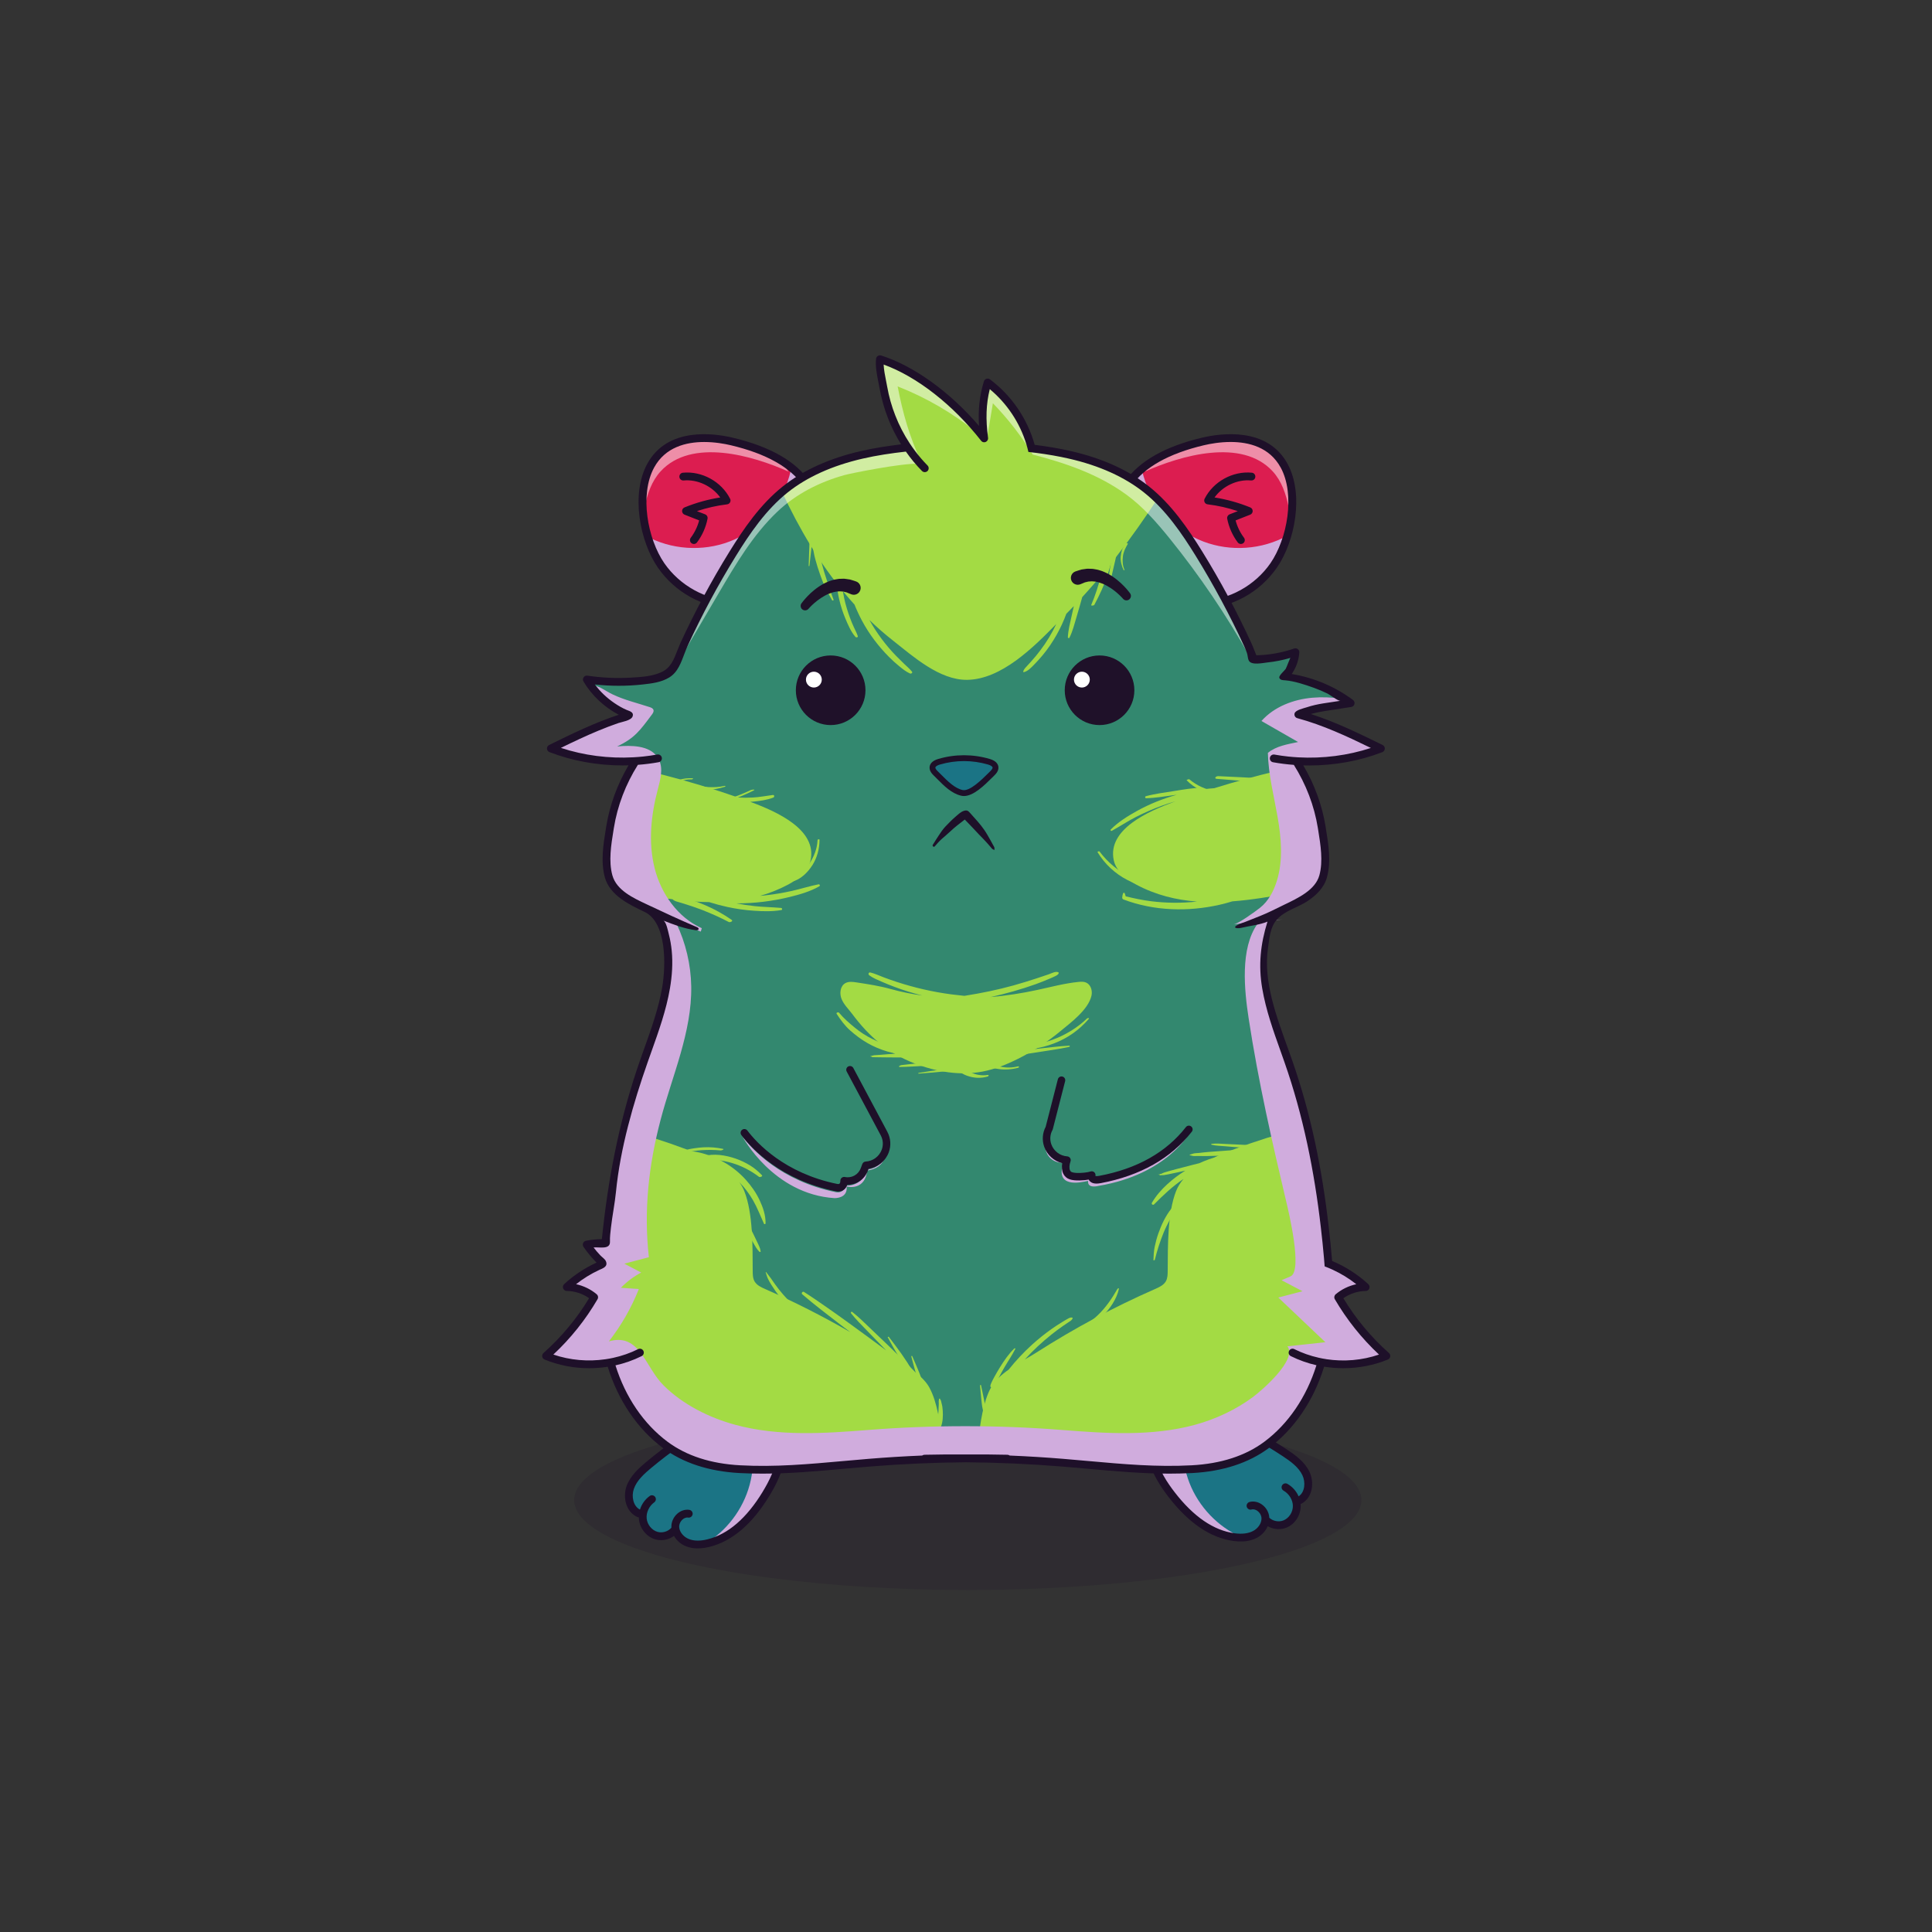 
<svg xmlns="http://www.w3.org/2000/svg" viewBox="0 0 841.89 841.89" xmlns:xlink="http://www.w3.org/1999/xlink">

<rect x="0" y="0" width="841.89" height="841.89" fill="#333333" stroke="none"/>

<title>CryptoHamsters</title>
<desc xmlns:cryptohamsters="https://cryptohamsters.co/">
<cryptohamsters:gene-1>11</cryptohamsters:gene-1>
<cryptohamsters:gene-2>3377263</cryptohamsters:gene-2>
<cryptohamsters:gene-3>10738500</cryptohamsters:gene-3>
<cryptohamsters:gene-4>6518906</cryptohamsters:gene-4>
<cryptohamsters:gene-5>8</cryptohamsters:gene-5>
<cryptohamsters:gene-6>7111252</cryptohamsters:gene-6>
<cryptohamsters:gene-7>14</cryptohamsters:gene-7>
<cryptohamsters:gene-8>5</cryptohamsters:gene-8>
<cryptohamsters:gene-9>14425424</cryptohamsters:gene-9>
<cryptohamsters:gene-10>12963518</cryptohamsters:gene-10>
<cryptohamsters:gene-11>4222576</cryptohamsters:gene-11>
<cryptohamsters:gene-12>0</cryptohamsters:gene-12>
<cryptohamsters:gene-13>3</cryptohamsters:gene-13>
<cryptohamsters:gene-14>26</cryptohamsters:gene-14>
<cryptohamsters:gene-15>1584820</cryptohamsters:gene-15>
<cryptohamsters:gene-16>10932336</cryptohamsters:gene-16>
<cryptohamsters:gene-17>14413986</cryptohamsters:gene-17>
<cryptohamsters:gene-18>1799301</cryptohamsters:gene-18>
</desc>


<rect width="841.89" height="841.89" fill="transparent"/>

<g id="tail-texture">
</g>

<g id="tail">
</g>

<g id="ears-texture">
  <g id="ears-texture" clip-path="url(#clip-ears-base)">
    <polygon points="167.71 75.4 312.51 65.7 443.53 115.85 439.31 386.94 313.71 392.84 167.71 373.05 167.71 75.4" class="ears-texture-primary" fill="#dc1d50"/>
    <polygon points="673.69 107.76 555.15 85.11 450.54 116.92 447.31 383.83 577.26 392.84 673.69 385.99 673.69 107.76" class="ears-texture-primary" fill="#dc1d50"/>
  </g>
</g>

<g id="ears">
  <defs>
    <clipPath id="clip-ears-base">
          <path id="ab" data-name="fill" d="M350.73,211.25c-1.53-2.21-3.41-4.26-5.65-6.15-1.2-1.01-2.49-1.97-3.88-2.89-5.81-3.82-13.35-6.84-22.56-9.02-2.8-.65-7.11-1.44-11.8-1.44-10.63,0-18.44,4-22.56,11.57-2.71,4.99-3.69,11.28-3.37,17.71,.22,4.55,1.09,9.16,2.44,13.43,1.37,4.31,3.23,8.27,5.44,11.46,6.88,9.94,18.5,16.35,30.35,16.75,.4,.02,.81,.02,1.21,.02,10.12,0,19.1-4.32,25.41-12.25,5.05-6.34,8.58-16.99,8.58-25.9,0-5.37-1.21-9.84-3.59-13.29Zm-33.34,7.23h0c-.14,.25-.37,.42-.65,.45-4.51,.54-8.99,1.56-13.32,2.99l-2.22,.74,5.75,2.26c.38,.15,.6,.55,.52,.96-.7,3.6-2.24,7.06-4.45,9.99-.26,.36-.84,.43-1.19,.16-.18-.14-.3-.33-.33-.56-.03-.22,.03-.44,.17-.63,1.74-2.32,3.05-5.03,3.81-7.85l.2-.73-7.06-2.78c-.33-.13-.54-.44-.54-.78,0-.36,.21-.67,.54-.8,4.92-2.01,10.1-3.45,15.38-4.29l1.36-.22-.81-1.11c-3.45-4.8-9.41-7.83-15.2-7.83-.5,0-1.01,.03-1.51,.07-.48,.05-.88-.29-.93-.76-.04-.47,.3-.88,.77-.93,8-.76,16.11,3.71,19.73,10.89,.13,.24,.13,.53,0,.77Zm241.41-15.16c-4.11-7.57-11.92-11.57-22.55-11.57-4.68,0-9,.78-11.8,1.44-15.55,3.67-26.36,9.75-32.1,18.05-7.42,10.75-2.01,30.4,4.99,39.19,6.27,7.9,15.3,12.25,25.41,12.25,.4,0,.82,0,1.21-.02,11.85-.4,23.47-6.82,30.34-16.75,7.48-10.81,11.07-30.51,4.5-42.59Zm-13.56,5.18c-6.22-.59-12.94,2.52-16.7,7.76l-.81,1.11,1.36,.22c5.28,.84,10.45,2.28,15.38,4.29,.32,.13,.54,.44,.54,.79s-.21,.66-.54,.79l-7.06,2.77,.19,.73c.74,2.81,2.06,5.53,3.81,7.86,.28,.37,.21,.91-.15,1.18-.39,.29-.93,.2-1.21-.15-2.2-2.93-3.74-6.38-4.45-9.99-.08-.41,.14-.81,.54-.96l5.74-2.26-2.22-.74c-4.33-1.44-8.81-2.45-13.32-2.99-.27-.03-.51-.2-.64-.45-.13-.24-.14-.53,0-.77,3.36-6.64,10.56-10.96,17.96-10.96,.59,0,1.18,.03,1.77,.08,.22,.02,.42,.13,.57,.3,.14,.18,.21,.4,.19,.63-.04,.47-.44,.8-.93,.76Z" style="fill: #d91c5c;"/>
    </clipPath>
  </defs>

    <g>
    <path id="ac" data-name="shadow" d="M354.32,224.55c0,8.91-3.53,19.56-8.58,25.9-6.31,7.93-15.29,12.25-25.41,12.25-.4,0-.81,0-1.21-.02-11.85-.4-23.47-6.82-30.35-16.75-2.21-3.19-4.07-7.15-5.44-11.46,11.39,5.53,25.25,5.79,36.8,.58,12.17-5.48,21.5-16.91,24.44-29.93,.17,0,.33,0,.5,0,2.24,1.89,4.12,3.94,5.65,6.15,2.38,3.45,3.59,7.92,3.59,13.29Zm133.63,0c0,8.91,3.53,19.56,8.58,25.9,6.31,7.93,15.29,12.25,25.41,12.25,.4,0,.81,0,1.21-.02,11.85-.4,23.47-6.82,30.35-16.75,2.21-3.19,4.07-7.15,5.44-11.46-11.39,5.53-25.25,5.79-36.8,.58-12.17-5.48-21.5-16.91-24.44-29.93-.17,0-.33,0-.5,0-2.24,1.89-4.12,3.94-5.65,6.15-2.38,3.45-3.59,7.92-3.59,13.29Z" fill="#d0acdd" style="mix-blend-mode: multiply;"/>
    <path id="ad" data-name="light" d="M343.61,205.51c-15.66-7.01-42.24-14.76-55.71-.15-3.94,4.28-5.81,9.89-7,15.68-.31-6.43,.66-12.72,3.37-17.71,4.12-7.57,11.93-11.57,22.56-11.57,4.68,0,9,.78,11.8,1.44,9.21,2.18,16.75,5.2,22.56,9.02,.84,1.06,1.65,2.16,2.41,3.29Zm155.24,0c15.66-7.01,42.24-14.76,55.71-.15,3.94,4.28,5.81,9.89,7,15.68,.31-6.43-.66-12.72-3.37-17.71-4.12-7.57-11.93-11.57-22.56-11.57-4.68,0-9,.78-11.8,1.44-9.21,2.18-16.75,5.2-22.56,9.02-.84,1.06-1.65,2.16-2.41,3.29Z" fill="#fff" opacity="0.5" style="mix-blend-mode: overlay"/>
    <path id="ae" data-name="line" d="M318.14,218.89c-.26,.49-.74,.82-1.29,.88-4.47,.54-8.88,1.54-13.15,2.96l3.57,1.4c.77,.3,1.21,1.11,1.05,1.91-.72,3.72-2.31,7.3-4.6,10.34-.33,.44-.84,.67-1.35,.67-.36,0-.72-.11-1.03-.34-.75-.56-.9-1.63-.33-2.38,1.69-2.25,2.94-4.84,3.66-7.56l-6.36-2.5c-.65-.25-1.07-.88-1.08-1.57,0-.7,.42-1.33,1.06-1.59,5.01-2.04,10.23-3.49,15.56-4.34-3.55-4.94-9.89-7.97-15.95-7.4-.94,.09-1.76-.59-1.85-1.53-.08-.93,.6-1.77,1.54-1.85,8.33-.79,16.79,3.88,20.56,11.35,.26,.49,.25,1.08-.02,1.56Zm227.03-9.53c.95,.09,1.77-.59,1.85-1.53,.09-.93-.59-1.77-1.53-1.85-8.32-.79-16.79,3.88-20.56,11.35-.25,.49-.25,1.08,.02,1.56,.25,.49,.74,.82,1.29,.88,4.47,.54,8.87,1.54,13.14,2.96l-3.56,1.4c-.76,.3-1.21,1.11-1.05,1.91,.73,3.72,2.32,7.3,4.6,10.34,.34,.44,.85,.67,1.36,.67,.36,0,.71-.11,1.03-.34,.75-.56,.89-1.63,.33-2.38-1.69-2.25-2.95-4.84-3.66-7.56l6.36-2.5c.65-.25,1.07-.88,1.08-1.57,0-.7-.42-1.33-1.06-1.59-5.01-2.04-10.23-3.49-15.56-4.34,3.55-4.94,9.89-7.98,15.94-7.4Zm-197.43,42.67c-3.4,4.28-7.52,7.58-12.16,9.81-4.63,2.24-9.78,3.4-15.24,3.4-.43,0-.87,0-1.3-.03-12.83-.43-24.92-7.1-32.35-17.85-7.87-11.39-11.88-31.93-4.64-45.25,8.78-16.13,28.93-13.35,37.18-11.4,16.19,3.82,27.5,10.24,33.61,19.09,8.2,11.87,2.57,32.6-5.09,42.23Zm5.73-27.49c0-4.77-1-9.28-3.43-12.81-5.62-8.13-16.25-14.08-31.59-17.71-2.76-.65-6.99-1.41-11.6-1.41-7.91,0-16.97,2.24-21.81,11.13-6.42,11.81-2.88,31.09,4.45,41.7,6.72,9.72,18.09,16,29.67,16.39,10.34,.35,19.54-3.88,25.93-11.91,4.53-5.7,8.39-16.02,8.39-25.37Zm202.94,22.82c-7.43,10.75-19.52,17.42-32.35,17.85-.43,.02-.87,.03-1.3,.03-10.91,0-20.6-4.66-27.4-13.22-7.66-9.62-13.3-30.34-5.09-42.22,6.11-8.85,17.42-15.27,33.61-19.09,8.25-1.95,28.4-4.73,37.18,11.4,7.24,13.33,3.23,33.86-4.64,45.25Zm1.65-43.63c-4.83-8.88-13.89-11.13-21.8-11.13-4.62,0-8.84,.76-11.6,1.41-15.35,3.63-25.98,9.59-31.59,17.71-7.21,10.44-1.88,29.58,4.96,38.18,6.14,7.72,14.88,11.93,24.74,11.93,.39,0,.79,0,1.18-.02,11.59-.39,22.95-6.67,29.67-16.39,7.34-10.61,10.87-29.89,4.45-41.7Z" style="fill: #1e1029;"/>
  </g>
</g>

<g id="legs-texture">
  <ellipse cx="421.72" cy="653.67" rx="171.53" ry="39.19" fill="#1e1029" opacity="0.2"/>

  <g id="legs-texture" clip-path="url(#clip-legs-base)">
    <polygon points="168 463.87 312.8 454.16 443.82 504.31 439.61 775.41 314 781.31 168 761.51 168 463.87" class="skin-texture-primary" fill="#1b7485"/>
    <polygon points="673.98 496.22 555.44 473.57 450.83 505.39 447.6 772.29 577.55 781.31 673.98 774.45 673.98 496.22" class="skin-texture-primary" fill="#1b7485"/>
  </g>
</g>

<g id="legs">
	<defs>
		<clipPath id="clip-legs-base">
        <path id="fill-4" data-name="fill" d="M339.72,632.84c-.59,6.99-4.09,13.44-6.67,17.69-7.11,11.69-15.35,18.77-24.5,21.05-2.48,.62-4.7,.76-6.64,.42-.7-.12-1.37-.3-2-.55-2.22-.87-3.97-2.68-4.58-4.74-.14-.47-.22-.96-.23-1.44,0-.21,0-.43,.04-.65,.14-1.15,.76-2.32,1.72-3.15,.55-.48,1.69-1.26,3.14-1.03,.46,.07,.89-.25,.96-.72,.07-.46-.25-.88-.75-.97-1.52-.23-3.16,.29-4.48,1.44-1.5,1.31-2.37,3.22-2.34,5.1,0,.1,0,.21,.02,.31l.04,.36-.24,.28c-1.64,1.93-4.5,2.79-6.96,2.09-2.78-.79-5.02-3.53-5.32-6.52-.3-2.9,1.17-6.05,3.64-7.84,.19-.13,.31-.33,.35-.55,.04-.22-.02-.45-.15-.63-.14-.19-.32-.35-.56-.35-.22-.04-.44,.02-.63,.15-1.86,1.34-3.25,3.29-3.93,5.48l-.3,.96-.9-.45c-3.46-1.74-4.3-6.56-3.09-10.03,1.37-3.93,4.66-6.89,7.91-9.59,8.21-6.83,17.06-13.05,26.31-18.5l2.02-1.21c6.82-4.11,14.54-8.78,21.73-3.13,4.5,3.52,6.93,9.93,6.35,16.71Zm228.58,9.6c-1.79-3.75-5.39-6.34-8.92-8.66-8.91-5.88-18.4-11.09-28.19-15.48l-2.15-.98c-7.23-3.33-15.43-7.11-21.95-.71-4.08,4-5.79,10.63-4.47,17.3,1.36,6.88,5.55,12.91,8.58,16.85,8.35,10.84,17.33,16.96,26.67,18.22,2.53,.34,4.75,.23,6.64-.31,.69-.2,1.33-.45,1.92-.77,2.11-1.11,3.65-3.1,4.03-5.21,.09-.49,.12-.99,.07-1.45-.02-.22-.06-.44-.1-.61-.27-1.17-1.03-2.26-2.06-2.98-.6-.42-1.82-1.06-3.23-.68-.45,.12-.92-.15-1.04-.6-.12-.45,.15-.9,.6-1.04,1.52-.41,3.21-.07,4.64,.93,1.64,1.14,2.72,2.94,2.89,4.81,0,.11,.02,.21,.02,.32v.36l.27,.25c1.85,1.74,4.79,2.28,7.14,1.31,2.68-1.09,4.6-4.07,4.57-7.07-.02-2.92-1.83-5.89-4.49-7.4-.2-.11-.34-.29-.4-.5-.06-.22-.03-.44,.08-.65,.11-.2,.29-.34,.51-.4h0c.22-.06,.44-.04,.64,.08,1.99,1.13,3.59,2.91,4.51,5.01l.4,.92,.84-.55c3.24-2.11,3.55-6.99,1.97-10.31Z" style="fill: #d91c5c;"/>
		</clipPath>
	</defs>

	<g id="feet_03">
        <path id="shadow-4" data-name="shadow" d="M308.55,671.9c9.42-6.07,16.27-16,18.62-26.95s.17-22.82-5.93-32.22c6.98-2.27,14.96,2.1,18.28,8.65,3.32,6.55,2.66,14.54-.06,21.36-2.43,6.09-6.69,11.18-11.04,15.99-5.83,6.43-11.11,11.25-19.63,13.8m230.3-3.57c-10.03-5-17.94-14.1-21.48-24.73s-2.68-22.66,2.34-32.68c-7.19-1.49-14.64,3.74-17.22,10.61-2.58,6.87-1.04,14.75,2.42,21.23,3.09,5.78,7.88,10.38,12.74,14.67,6.51,5.75,12.29,9.95,21.03,11.55" fill="#d0acdd" style="mix-blend-mode: multiply;"/>
        <path id="fill-5" data-name="fill" d="M342.27,633.06c.65-7.63-2.15-14.88-7.32-18.94-8.57-6.72-17.47-1.35-24.63,2.96-.67,.41-1.34,.81-2,1.2-9.35,5.5-18.31,11.81-26.65,18.73-3.36,2.8-7.09,6.17-8.68,10.72-1.63,4.7-.28,11.14,4.76,13.33,.2,.09,.42,.14,.62,.14,0,.29,.02,.59,.05,.88,.42,4.05,3.36,7.63,7.16,8.72,.3,.09,.61,.16,.92,.21,2.53,.43,5.17-.23,7.19-1.71,1.11,1.98,2.98,3.62,5.31,4.53,.79,.31,1.62,.54,2.5,.69,2.3,.39,4.87,.24,7.69-.46,9.82-2.44,18.59-9.91,26.06-22.2,2.71-4.47,6.4-11.28,7.03-18.8Zm-9.94,17.03c-6.99,11.49-15.06,18.45-23.97,20.67-3.2,.8-5.93,.77-8.12-.09-2.01-.79-3.55-2.41-4.08-4.18-.12-.4-.19-.81-.2-1.22,0-.16,0-.33,.03-.49,.12-.97,.64-1.95,1.44-2.65,.44-.38,1.34-1,2.45-.83,.92,.14,1.79-.5,1.94-1.43,.14-.93-.5-1.76-1.43-1.94-1.8-.27-3.7,.32-5.2,1.63-1.69,1.48-2.67,3.63-2.63,5.76,0,.13,0,.26,.02,.38-1.41,1.66-3.9,2.44-6.07,1.82-2.46-.7-4.44-3.13-4.71-5.79-.27-2.61,1.06-5.45,3.29-7.07,.77-.54,.94-1.61,.39-2.37-.55-.77-1.61-.94-2.37-.39-2.04,1.47-3.52,3.59-4.24,5.92-2.97-1.49-3.78-5.78-2.67-8.99,1.29-3.72,4.49-6.59,7.65-9.22,8.19-6.81,17.01-13.01,26.2-18.42,.66-.39,1.35-.8,2.03-1.21,6.91-4.17,14.05-8.47,20.77-3.19,4.27,3.35,6.58,9.46,6.03,15.97-.58,6.81-4.01,13.14-6.55,17.32Zm238.28-8.75c-2.08-4.34-6.16-7.28-9.81-9.7-9.05-5.96-18.66-11.24-28.56-15.67-.7-.31-1.41-.64-2.12-.97-7.59-3.49-17.03-7.84-24.81-.22-4.69,4.6-6.67,12.12-5.18,19.63,1.46,7.41,5.88,13.77,9.07,17.91,8.78,11.38,18.32,17.84,28.35,19.18,2.88,.39,5.45,.26,7.69-.39,.85-.25,1.65-.56,2.4-.96,2.21-1.17,3.89-3.01,4.78-5.09,2.17,1.25,4.86,1.62,7.33,.91,.3-.09,.6-.19,.89-.31,3.66-1.5,6.19-5.39,6.15-9.45,0-.29-.02-.59-.05-.88,.21-.02,.41-.1,.6-.21,4.77-2.74,5.41-9.29,3.26-13.78Zm-4.74,10.69c-.97-2.23-2.68-4.18-4.87-5.42-.81-.46-1.85-.17-2.32,.65-.46,.81-.17,1.85,.65,2.31,2.4,1.36,4.03,4.04,4.05,6.66,.03,2.67-1.67,5.31-4.04,6.28-2.09,.86-4.66,.35-6.24-1.14,0-.12-.01-.25-.02-.38-.2-2.12-1.41-4.15-3.25-5.43-1.64-1.14-3.59-1.52-5.35-1.05-.9,.28-1.45,1.17-1.2,2.08,.24,.9,1.18,1.45,2.08,1.2,1.08-.29,2.05,.22,2.52,.56,.87,.61,1.5,1.52,1.72,2.48,.04,.16,.07,.32,.09,.48,.04,.41,.01,.82-.06,1.23-.32,1.82-1.68,3.61-3.59,4.61-2.08,1.1-4.79,1.43-8.06,.99-9.11-1.22-17.9-7.24-26.11-17.89-2.98-3.87-7.1-9.79-8.42-16.49-1.27-6.4,.35-12.73,4.23-16.53,6.1-5.99,13.67-2.5,21,.88,.72,.33,1.45,.66,2.15,.98,9.73,4.37,19.18,9.55,28.08,15.42,3.43,2.26,6.92,4.76,8.62,8.32,1.46,3.06,1.12,7.42-1.66,9.23Z" style="fill: #1e1029;"/>
      </g>
</g>

<g id="body-texture">
  <g id="body-texture" clip-path="url(#clip-body-base)">
    <rect width="841.89" height="841.89" class="body-texture-primary" fill="#33886f"/>
    <path d="M314.53,134.28c4.5,25.46,12.93,50.18,23.55,74.17,7.02,15.88,15.5,31.58,26.47,45.7,.22,2.38,.6,4.74,1.15,7.08,.67,2.83,1.54,5.62,2.69,8.33,1.14,2.68,2.37,5.69,4.38,7.98,.35,.4,1.21,.2,1.02-.37-.46-1.35-1.17-2.69-1.77-4-.61-1.34-1.17-2.69-1.67-4.07-.99-2.7-1.83-5.43-2.45-8.22-.24-1.1-.44-2.2-.62-3.3,1.64,2,3.33,3.95,5.08,5.88,.95,2.38,2.04,4.72,3.25,7,3.07,5.75,7.1,11.12,11.87,15.9,1.35,1.35,2.76,2.65,4.27,3.87,1.46,1.19,2.97,2.44,4.75,3.24,.54,.24,1.3-.29,.9-.79-.99-1.23-2.22-2.28-3.39-3.39-1.2-1.14-2.37-2.31-3.52-3.48-2.25-2.31-4.33-4.76-6.23-7.3-2-2.67-3.81-5.46-5.4-8.34,3.32,3.21,6.83,6.28,10.55,9.19,8.29,6.5,19.97,17.07,32.07,16.89,14.82-.22,28.7-13.98,38.79-24.31-1.88,4.01-4.2,7.86-6.96,11.48-1.22,1.61-2.49,3.19-3.87,4.7-.68,.75-1.36,1.5-2.05,2.25-.68,.73-1.24,1.31-1.52,2.24-.05,.16,.13,.33,.32,.28,1.79-.45,3.16-1.98,4.35-3.18,1.3-1.31,2.53-2.68,3.71-4.08,2.38-2.83,4.43-5.89,6.21-9.05,1.65-2.94,3.05-5.98,4.19-9.1,1.11-1.11,2.2-2.23,3.28-3.36-.33,1.44-.65,2.89-.97,4.33-.66,3.05-1.52,6.19-1.63,9.29-.01,.31,.54,.47,.69,.16,1.41-2.84,2.18-5.96,3.07-8.95,.87-2.91,1.7-5.83,2.51-8.76,14-15.25,25.91-31.93,36.79-49.01,13.26-20.82,26.22-42.02,34.61-64.8,9.44-25.62,10.59-52.85,17.45-78.9,1.4-5.3,8.91-27.91,.16-28.76-56.11-5.45-112.77-.53-168.94,4.39l-68.08,5.96c-5.47,.48-11.01,.96-16.43,.18l1.62,1.86c-.12,27.77,.92,55.66,5.77,83.14Z" class="body-texture-secondary" fill="#a3db44"/>
    <path d="M309.07,393.12c2.59,.82,5.22,1.52,7.88,2.1,3.81,.83,7.7,1.38,11.6,1.64,3.96,.27,8.02,.39,11.94-.3,.55-.1,.37-.88-.12-.92-3.8-.35-7.62-.37-11.42-.78-2.71-.29-5.4-.7-8.07-1.2,7.86,0,15.71-.94,23.34-2.82,4.33-1.07,8.93-2.39,12.81-4.63,.47-.27,.15-.96-.36-.86-3.89,.78-7.69,2-11.57,2.87-3.84,.86-7.7,1.5-11.61,1.94-.76,.09-1.53,.16-2.29,.23,4.12-1.18,8.2-2.77,12.2-4.9,4.12-2.2,8.82-5.85,9.83-10.67,2.78-13.23-14.46-21.07-26.28-25.41,.36-.03,.72-.04,1.08-.08,2.97-.29,6.14-.68,8.94-1.77,.55-.21,.56-1.22-.15-1.14-2.94,.36-5.81,.96-8.78,1.11-2.11,.11-4.23,.12-6.35,0l-.24-.08c-21.02-7.3-43.61-13.31-65.99-16.62-34.46-5.1-69.39-5.64-104.16-6.26-2.66-.05-6.43,1.32-5.54,3.82l-3.26-6.93c-1.29-.3-1.89,1.53-1.9,2.85-.16,17.49-.32,34.97-.48,52.46,37.28,.94,74.52,3.71,111.53,8.3,18.72,2.32,38.33,7.83,57.42,8.04Z" class="body-texture-secondary" fill="#a3db44"/>
    <path d="M745.15,628.95c-.65-8.8-3.15-17.35-5.64-25.82-6.96-23.7-13.91-47.41-20.87-71.11-2.22-7.56-4.49-15.24-8.8-21.84-6.05-9.27-15.77-15.73-26.16-19.55-10.39-3.82-21.51-5.22-32.55-6.1-39.03-3.09-76.39,2.45-113.17,16.19-2.75,1.03-5.88,2.25-8.99,3.73-1.51,.46-3,1-4.46,1.6-.65,.27-1.3,.55-1.94,.84-.91,.23-1.83,.46-2.74,.68-2.4,.6-4.79,1.23-7.18,1.86-1.16,.3-2.32,.62-3.48,.95-.61,.18-1.23,.34-1.83,.54-.48,.16-.93,.41-1.39,.62-.4,0-.81,0-1.21,0-.05,0-.05,.08,0,.08h1c-.12,.05-.24,.11-.36,.14-.25,.08-.15,.43,.1,.38,.54-.09,1.12,0,1.66-.07,.59-.08,1.17-.19,1.75-.31,1.25-.25,2.5-.5,3.74-.78,1.29-.29,2.58-.57,3.87-.86-2.76,1.71-5.37,3.66-7.77,5.85-2.64,2.41-4.97,5.06-6.77,8.15-.34,.58,.45,1.18,.93,.71,4.01-4.03,8.1-7.94,12.84-11.09-1.35,1.58-2.45,3.31-3.21,5.21-3.84,9.7-3.61,24.28-3.68,34.71-.01,1.6-.02,3.29-.81,4.68-.97,1.69-2.88,2.56-4.67,3.35-17.88,7.84-35.15,17.08-51.59,27.6-1.57,1.01-3.35,2.04-5.19,3.11,3.59-3.96,7.51-7.61,11.69-10.93,1.62-1.29,3.29-2.52,4.99-3.71,.79-.55,1.59-1.1,2.39-1.62,.69-.45,1.52-.85,1.75-1.7,.03-.12-.04-.25-.16-.28-.71-.18-1.26,.15-1.88,.47-.85,.45-1.67,.96-2.49,1.46-1.55,.94-3.06,1.93-4.54,2.97-2.99,2.11-5.84,4.39-8.55,6.84-3.7,3.36-7.12,7.01-10.24,10.92-3.2,2.26-6.04,4.8-7.71,7.8-3.42,6.16-4.71,15.86-5.51,22.74-.89,7.6-.68,15.29-.17,22.92,1.45,21.58,5.62,43.74,17.93,61.52,8.85,12.79,21.74,22.77,36.38,28.05,8.41,3.03,17.28,4.53,26.1,5.92,59.23,9.35,120.78,14.42,178.43-2.09,7.44-2.13,14.92-4.68,21.18-9.23,7.8-5.66,9.36-12.64,14.13-20.11,3.57-5.59,10.77-7.48,14.6-13.3,2.92-4.44,3.7-9.9,4.41-15.17,1.39-10.37,2.78-20.73,4.16-31.1,1.15-8.58,2.3-17.22,1.66-25.85Z" class="body-texture-secondary" fill="#a3db44"/>
    <path d="M443.53,461.44c6.65-3.33,12.92-7.43,18.65-12.17,4.54-3.76,12.02-9.26,13.44-15.37,.51-2.2-.3-4.89-2.39-5.76-1.04-.44-2.22-.36-3.34-.25-6,.61-11.86,2.18-17.75,3.46-6.75,1.47-13.62,2.54-20.53,3.14,6.68-1.47,13.27-3.32,19.71-5.62,1.93-.69,3.83-1.47,5.72-2.26,.87-.36,1.74-.73,2.58-1.14,.67-.33,1.6-.7,1.74-1.52,.01-.08-.01-.14-.08-.19-1.07-.75-3.11,.4-4.19,.77-1.74,.6-3.49,1.19-5.24,1.76-3.39,1.11-6.78,2.17-10.21,3.12-6.94,1.94-13.98,3.36-21.09,4.49-.11,.02-.22,.03-.33,.05-1.9-.2-3.8-.41-5.7-.65-4.06-.53-8.1-1.27-12.1-2.18-3.92-.9-7.81-1.99-11.63-3.23-1.91-.62-3.81-1.29-5.69-2-1.91-.71-3.83-1.65-5.82-2.12-.78-.18-1.1,.78-.51,1.22,1.63,1.21,3.67,2.02,5.52,2.83,1.87,.82,3.77,1.58,5.68,2.29,3.9,1.46,7.87,2.68,11.91,3.69,.03,0,.05,.01,.08,.02-4.7-.66-9.36-1.6-13.94-2.87-4.9-1.36-9.77-2.09-14.81-2.86-1.62-.25-3.37-.47-4.81,.31-2.3,1.25-2.67,4.56-1.66,6.98,1.01,2.42,2.98,4.28,4.55,6.38,7.42,9.92,15.69,17.22,27.46,21.72,9.31,3.56,19.5,5.35,29.39,3.47,5.37-1.02,10.49-3.07,15.38-5.52Z" class="body-texture-secondary" fill="#a3db44"/>
    <path d="M404.99,604.64c-1.36-2.45-3.5-4.59-5.97-6.52-.3-.31-.6-.62-.88-.91-1.18-1.22-2.38-2.42-3.59-3.61-2.51-2.49-5.06-4.94-7.6-7.4-2.54-2.46-5.1-4.9-7.67-7.33-2.55-2.42-5.08-4.97-7.85-7.14-.41-.32-.88,.16-.56,.57,2.19,2.76,4.75,5.27,7.2,7.81,2.45,2.55,4.9,5.1,7.39,7.62,.24,.24,.48,.49,.72,.73-2.79-2.08-5.59-4.15-8.4-6.2-5.74-4.2-11.47-8.39-17.31-12.45-3.34-2.33-6.68-4.65-10.12-6.83-.6-.38-1.32,.53-.77,1.01,5.37,4.63,11.03,8.91,16.64,13.24,1.43,1.1,2.87,2.18,4.31,3.27-12-6.93-24.37-13.21-37.05-18.77-1.79-.78-3.7-1.66-4.67-3.35-.8-1.39-.8-3.07-.81-4.68-.07-10.43,.17-25.01-3.68-34.71-.54-1.36-1.26-2.63-2.12-3.82,2.3,2.36,4.3,5.01,5.95,7.88,1.88,3.27,3.21,6.79,4.77,10.21,.16,.34,.68,.16,.69-.18,.04-3.58-1.11-6.93-2.62-10.13-1.53-3.25-3.63-6.23-6.03-8.89-5.03-5.57-11.72-9.6-18.97-11.53-1.64-.44-3.3-.76-4.98-.97-.73-.28-1.44-.55-2.13-.81-36.78-13.75-74.14-19.28-113.17-16.19-11.04,.87-22.16,2.27-32.55,6.1-10.39,3.82-20.11,10.27-26.16,19.55-4.31,6.6-6.58,14.28-8.8,21.84-6.96,23.7-13.91,47.41-20.87,71.11-2.49,8.47-4.99,17.02-5.64,25.82-.64,8.63,.51,17.28,1.66,25.85,1.39,10.37,2.78,20.73,4.16,31.1,.71,5.27,1.48,10.73,4.41,15.17,3.84,5.82,11.03,7.71,14.61,13.3,4.77,7.47,6.34,14.45,14.13,20.11,6.27,4.55,13.74,7.1,21.18,9.23,57.65,16.52,119.19,11.44,178.43,2.09,8.83-1.39,17.7-2.89,26.1-5.92,14.64-5.28,27.53-15.25,36.38-28.05,12.31-17.78,16.48-39.94,17.93-61.52,.51-7.63,.72-15.32-.17-22.92-.8-6.89-2.09-16.58-5.51-22.74Z" class="body-texture-secondary" fill="#a3db44"/>
    <path d="M524.47,343.94c.1-.29-.05-.66-.43-.66-4.15,.02-8.23,.75-12.32,1.41-4.11,.66-8.37,1.17-12.39,2.27-.48,.13-.4,.89,.11,.88,4.1-.11,8.26-.83,12.32-1.37,.34-.05,.67-.09,1.01-.13-6.02,1.68-11.86,4.01-17.32,7.04-4.01,2.22-8.17,4.81-11.41,8.08-.3,.3,.08,.78,.45,.58,3.53-1.94,6.87-4.18,10.46-6.01,3.61-1.84,7.31-3.45,11.11-4.85,2.02-.74,4.08-1.4,6.15-2-11.83,4.3-29.72,12.17-26.89,25.64,1.01,4.82,5.71,8.47,9.83,10.67,8.55,4.56,17.42,6.7,26.46,7.38-6.66,.73-13.39,.68-20.04-.15-3.72-.47-7.42-1.24-11.06-2.15-.09-.46-.22-.88-.43-1.36-.14-.33-.6-.18-.69,.09-.23,.67-.35,1.2-.37,1.9,0,.38,.25,.64,.58,.77,13.26,5.03,28.21,5.42,41.95,2.27,1.83-.42,3.65-.9,5.44-1.46,16.69-1.26,33.63-5.69,49.89-7.7,37.01-4.59,74.25-7.36,111.53-8.3l-.48-52.46c-.01-1.32-.62-3.15-1.9-2.85l-3.26,6.93c.9-2.5-2.88-3.87-5.54-3.82-34.77,.63-69.69,1.17-104.16,6.26-18.15,2.68-36.43,7.14-53.9,12.62-1.57,.11-3.14,.27-4.71,.47Z" class="body-texture-secondary" fill="#a3db44"/>
    <path d="M386.83,582.71c1.4,2.55,2.77,5.09,4.27,7.59,.76,1.27,1.54,2.52,2.34,3.77,.41,.63,.83,1.24,1.26,1.85s.87,1.45,1.49,1.91c.29,.22,1.34,.08,1.26-.43-.1-.67-.66-1.31-1-1.9s-.69-1.19-1.07-1.77c-.85-1.29-1.7-2.56-2.59-3.82-1.77-2.51-3.63-4.92-5.48-7.36-.09-.12-.56,.03-.48,.16h0Z" class="body-texture-secondary" fill="#a3db44"/>
    <path d="M397.1,591.07c.75,2.7,1.39,5.41,2.21,8.09,.39,1.29,.84,2.56,1.28,3.84s.92,2.71,1.77,3.79c.18,.22,.74,.13,.74-.2,.01-1.36-.47-2.75-.92-4.02s-.89-2.55-1.37-3.81c-1.02-2.64-2.21-5.19-3.29-7.8-.08-.19-.48-.1-.42,.11h0Z" class="body-texture-secondary" fill="#a3db44"/>
    <path d="M441.93,587.66c-2.4,2.35-4.34,5.19-6.11,8.03-.87,1.4-1.71,2.82-2.49,4.27-.38,.7-.78,1.4-1.1,2.12-.27,.6-.77,1.48-.64,2.14,.11,.56,1.16,.16,1.39-.05,.58-.51,.95-1.3,1.32-1.98s.71-1.42,1.07-2.12c.75-1.44,1.53-2.87,2.35-4.28,1.56-2.69,3.36-5.28,4.75-8.05,.15-.29-.43-.18-.54-.08h0Z" class="body-texture-secondary" fill="#a3db44"/>
    <path d="M427.05,603.67c.19,2.03,.36,4.06,.58,6.09s.34,4.1,1.11,5.94c.06,.14,.66-.04,.67-.18,.17-2.02-.32-4.08-.7-6.05s-.81-3.94-1.23-5.91c-.02-.08-.45,.02-.44,.12h0Z" class="body-texture-secondary" fill="#a3db44"/>
    <path d="M409.17,609.65c.04,.29-.14,.76-.12,1.09,.01,.26,.04,.52,.04,.78,.01,.63-.07,1.24-.08,1.86,0,1.19-.11,2.36-.23,3.54-.12,1.12-.26,2.24-.46,3.34-.11,.61-.09,1.14-.15,1.74-.05,.5-.05,1,.06,1.49,.07,.31,.78,.02,.89-.13,1.44-2,1.72-4.47,1.75-6.87,.02-1.18-.09-2.37-.24-3.55-.07-.59-.27-1.15-.4-1.73-.06-.25-.09-.51-.16-.75-.08-.3-.4-.67-.45-.94-.03-.14-.46-.03-.44,.12h0Z" class="body-texture-secondary" fill="#a3db44"/>
    <path d="M486.96,561.62c-2.47,4.31-5.17,8.29-8.82,11.71-1.65,1.54-3.46,2.96-5.37,4.16-.98,.62-1.97,1.2-3,1.74-.92,.49-2.01,.83-2.85,1.46-.5,.37,.2,.49,.49,.45,1.23-.14,2.47-.72,3.6-1.21s2.3-1.07,3.38-1.72c2.14-1.31,4.12-2.82,5.92-4.57,3.32-3.21,6.32-7.55,7.3-12.12,.05-.24-.57-.04-.65,.1h0Z" class="body-texture-secondary" fill="#a3db44"/>
    <path d="M333.65,554.42c.35,.95,.56,1.93,1.01,2.84,.42,.86,.87,1.68,1.38,2.49,1.11,1.78,2.31,3.52,3.63,5.16s2.68,3.12,4.15,4.55,3.16,3.1,5.05,3.81c.18,.07,1.24-.08,1.06-.42-.41-.77-1.25-1.35-1.88-1.94-.75-.7-1.5-1.39-2.25-2.09-1.52-1.41-2.97-2.91-4.33-4.47s-2.61-3.1-3.78-4.76c-.6-.85-1.19-1.71-1.79-2.57-.64-.92-1.4-1.73-2.03-2.66-.03-.05-.25,0-.22,.07h0Z" class="body-texture-secondary" fill="#a3db44"/>
    <path d="M503.22,549.02c.98-4.04,2.29-8.08,3.86-11.93s3.64-7.22,5.57-10.78c.22-.4-1.87-.07-2.15,.28-2.6,3.26-4.35,6.99-5.74,10.91-.67,1.88-1.17,3.8-1.58,5.76s-.5,3.91-.56,5.9c0,.11,.56,0,.59-.13h0Z" class="body-texture-secondary" fill="#a3db44"/>
    <path d="M331.47,545.4c-.12-.38-.09-.75-.21-1.12-.1-.31-.22-.63-.34-.94-.26-.67-.6-1.32-.9-1.97-.57-1.23-1.15-2.45-1.75-3.66s-1.2-2.44-1.83-3.64c-.32-.61-.65-1.2-.97-1.81-.34-.64-.65-1.35-1.21-1.82-.27-.23-1.54,.06-1.53,.49,.02,.66,.44,1.29,.73,1.87s.61,1.22,.92,1.82c.66,1.26,1.34,2.5,2.03,3.73s1.36,2.39,2.05,3.58c.35,.6,.67,1.21,1.05,1.78,.2,.29,.41,.58,.61,.87,.25,.37,.61,.59,.87,.95,.07,.1,.52-.01,.48-.13h0Z" class="body-texture-secondary" fill="#a3db44"/>
    <path d="M332.02,512.1c-1.61-1.64-3.23-3.07-5.2-4.27s-4.06-2.2-6.26-2.96c-4.28-1.48-9.58-2.38-13.98-1.02-.65,.2-1.13,1.05-.16,1.17,1.04,.14,2.01,.22,3.07,.25s2.06,.07,3.09,.2c2.19,.29,4.31,.7,6.43,1.33,4.18,1.25,8.29,3.37,11.74,6.03,.41,.31,1.76-.24,1.27-.74h0Z" class="body-texture-secondary" fill="#a3db44"/>
    <path d="M315.02,500.62c-2.75-.56-5.54-.82-8.35-.67-1.43,.08-2.88,.21-4.3,.45s-3,.41-4.16,1.16c-.33,.22-.21,.5,.15,.55,1.13,.16,2.46-.33,3.59-.49,1.31-.19,2.63-.36,3.95-.43,2.73-.15,5.47-.14,8.19,.13,.35,.04,1.75-.54,.93-.7h0Z" class="body-texture-secondary" fill="#a3db44"/>
    <path d="M518.5,503.39c.57,.1,1.09,.33,1.67,.37,.65,.04,1.32-.03,1.97-.03,1.3,0,2.59,.07,3.89,.03,2.66-.08,5.32-.11,7.98-.2s5.18-.15,7.78-.25,5.59-.04,8.16-.89c.56-.19,1.5-1.15,.45-1.43-2.43-.66-5.14-.3-7.64-.15-2.75,.16-5.49,.37-8.24,.55s-5.35,.41-8.03,.6c-1.35,.09-2.69,.29-4.04,.43-.69,.07-1.43,.05-2.12,.18-.62,.12-1.2,.39-1.8,.55-.16,.04-.25,.24-.04,.27h0Z" class="body-texture-secondary" fill="#a3db44"/>
    <path d="M527.91,498.8c1.85,.5,3.9,.53,5.8,.68s3.9,.33,5.84,.49c4.07,.33,8.17,.8,12.25,.78,.39,0,.96-.11,1.19-.46,.18-.27,.15-.6-.26-.66-4.03-.57-8.16-.62-12.23-.83-2.06-.11-4.12-.18-6.19-.29s-4.13-.3-6.17-.1c-.17,.02-.6,.29-.25,.39h0Z" class="body-texture-secondary" fill="#a3db44"/>
    <path d="M318.83,400.84c-3.66-2.53-7.48-4.66-11.57-6.41-2.04-.87-4.12-1.69-6.24-2.33s-4.47-1.54-6.7-1.37c-.6,.04-1.76,.82-.95,1.41s1.79,.81,2.75,1.08c1.04,.3,2.07,.61,3.09,.95,2.07,.68,4.14,1.35,6.18,2.13,4.15,1.58,8.25,3.42,12.18,5.47,.57,.3,2.06-.38,1.26-.93h0Z" class="body-texture-secondary" fill="#a3db44"/>
    <path d="M356.27,366.04c-.18,3.77-1.53,7.25-3.64,10.36-1.01,1.49-2.24,2.83-3.57,4.05s-2.86,2.15-4.24,3.28c-.36,.3,.02,.5,.35,.42,3.75-.86,6.88-4.05,8.87-7.19s3.09-7.17,3.07-11.01c0-.39-.82-.24-.83,.08h0Z" class="body-texture-secondary" fill="#a3db44"/>
    <path d="M478.24,371.29c3.14,5.21,7.66,9.43,13.09,12.21,2.69,1.37,5.52,2.41,8.48,3.04s6.33,1.17,9.24,.52c.17-.04,1.3-.54,.68-.73-1.26-.4-2.87-.16-4.2-.3-1.42-.14-2.85-.39-4.24-.7-2.96-.66-5.79-1.71-8.51-3.02-5.33-2.55-10.14-6.56-13.68-11.3-.13-.18-.95,.12-.86,.28h0Z" class="body-texture-secondary" fill="#a3db44"/>
    <path d="M517.14,340.05c3.39,3.5,7.76,5.49,12.59,6.04s9.91-.35,14.02-2.89c.28-.17,.18-.29-.04-.39-.28-.13-.82,.09-1.06,.21-7.96,3.69-17.63,2.26-24.34-3.4-.25-.21-1.41,.2-1.17,.44h0Z" class="body-texture-secondary" fill="#a3db44"/>
    <path d="M530.18,339.39c3.29,.25,6.58,.53,9.88,.79,1.62,.13,3.24,.24,4.87,.35s3.42,.44,4.97,0c.39-.11,1.18-.56,.62-.98s-1.47-.35-2.14-.41c-.75-.07-1.5-.11-2.25-.16-1.7-.1-3.41-.19-5.11-.28-3.36-.17-6.72-.31-10.08-.48-.4-.02-1.11,.14-1.31,.55s.17,.59,.55,.62h0Z" class="body-texture-secondary" fill="#a3db44"/>
    <path d="M327.15,344.28c-3.25,1.55-6.59,2.86-10.02,3.95-1.64,.52-3.31,.96-4.98,1.36s-3.59,.59-5.26,1.19c-.43,.15-1.51,.74-.45,.82,.92,.07,1.9-.21,2.79-.4,1-.21,1.99-.44,2.98-.69,1.87-.47,3.72-1.02,5.55-1.61,3.64-1.19,7.17-2.69,10.59-4.41,1.23-.62-.73-.43-1.19-.21h0Z" class="body-texture-secondary" fill="#a3db44"/>
    <path d="M315.71,342.46c-2.19,.51-4.49,.63-6.73,.54-1.14-.04-2.25-.2-3.37-.35-.61-.08-1.21-.16-1.82-.27s-1.16-.27-1.77-.16c-.21,.04-.97,.24-.85,.62,.16,.5,.91,.56,1.35,.68,.55,.15,1.12,.29,1.68,.39,1.3,.23,2.67,.27,3.99,.25,2.63-.03,5.13-.52,7.63-1.3,.48-.15,.38-.52-.11-.4h0Z" class="body-texture-secondary" fill="#a3db44"/>
    <path d="M301.77,339.14c-1.96-.14-4.02,.1-5.88,.72-.95,.32-1.9,.7-2.77,1.22-.43,.26-.85,.54-1.25,.84s-.82,.58-1.08,1c-.31,.51,.8,.27,.97,.18,.8-.45,1.49-1.06,2.29-1.52,.72-.41,1.45-.78,2.22-1.08,1.67-.64,3.37-.93,5.17-.87,.31,0,.93-.43,.34-.47h0Z" class="body-texture-secondary" fill="#a3db44"/>
    <path d="M363.24,261.34c-.77-1.92-1.39-3.9-2.05-5.87s-1.4-4.07-2.02-6.13-1.11-4.03-1.6-6.06c-.25-1.02-.45-2.04-.73-3.05-.26-.95-.37-2.13-.96-2.94-.4-.54-1.4-.15-1.54,.41-.23,.92,.1,2,.25,2.93,.17,1.1,.46,2.18,.74,3.25,.55,2.09,1.22,4.14,1.93,6.18s1.42,3.95,2.32,5.85,1.98,3.79,3.03,5.67c.13,.24,.76,.04,.64-.24h0Z" class="body-texture-secondary" fill="#a3db44"/>
    <path d="M352.72,246.57c.36-3.44,.74-6.88,1.15-10.32,.2-1.69,.41-3.37,.57-5.06s.04-3.39,0-5.1c0-.12-.76,.02-.79,.21-.29,1.78-.67,3.5-.76,5.31-.08,1.65-.12,3.3-.16,4.95-.09,3.37-.2,6.74-.35,10.1,0,.04,.32,0,.33-.09h0Z" class="body-texture-secondary" fill="#a3db44"/>
    <path d="M476.88,263.55c2.24-4.25,4.33-8.57,5.8-13.15,.72-2.26,1.36-4.54,1.89-6.85,.27-1.14,.48-2.3,.67-3.46,.17-.99,.29-2.42-.08-3.36-.25-.63-1.55-.21-1.8,.22-1.17,1.96-1.37,4.57-1.82,6.78s-1,4.57-1.63,6.82c-1.24,4.42-2.57,8.84-4.39,13.06-.2,.47,1.17,.3,1.36-.06h0Z" class="body-texture-secondary" fill="#a3db44"/>
    <path d="M483.64,254.33c.74-3.39,1.59-6.75,2.34-10.13,.37-1.68,.76-3.36,1.1-5.05,.29-1.44,.73-3.21,.47-4.67-.08-.46-1.09,.02-1.21,.25-.79,1.53-1.09,3.42-1.39,5.09s-.54,3.22-.81,4.83c-.54,3.27-.97,6.56-1.51,9.83-.06,.37,.95,.18,1.02-.14h0Z" class="body-texture-secondary" fill="#a3db44"/>
    <path d="M490,248.32c-.82-1.9-.94-3.8-.69-5.84s1.11-3.7,2.12-5.44c.27-.47-.69-.37-.88-.16-1.36,1.49-2.02,3.63-2.19,5.61s.38,4.16,1.28,5.93c.07,.14,.43,.04,.37-.1h0Z" class="body-texture-secondary" fill="#a3db44"/>
    <path d="M364.55,441.75c1.69,2.62,3.56,5.17,5.9,7.26s4.85,3.96,7.54,5.51,5.7,2.82,8.73,3.7c1.51,.44,3.03,.74,4.58,.99s3.43,.5,5,.07c.42-.11,1.3-.75,.62-1.17-1.13-.69-2.8-.74-4.08-.99-1.5-.29-2.99-.67-4.45-1.1-2.89-.84-5.62-1.99-8.32-3.31s-5.22-2.97-7.55-4.88c-2.47-2.01-4.87-4.11-6.93-6.56-.28-.34-1.32,.01-1.03,.47h0Z" class="body-texture-secondary" fill="#a3db44"/>
    <path d="M379.28,460.37c-.13-.02,.57,.08,.57,.08,.04,.17,.29,.23,.44,.23,3.18,.03,6.36,.13,9.54,.11,1.57-.01,3.15,.04,4.72-.02,1.71-.07,3.37-.29,5.07-.46,.75-.08,1.93-1.21,.55-1.27-1.67-.08-3.31-.21-5-.15-1.88,.06-3.76,.22-5.64,.32s-3.78,.26-5.66,.42c-.94,.08-1.88,.11-2.82,.19-.61,.06-1.08,.3-1.68,.4-.05,0-.23,.12-.09,.14h0Z" class="body-texture-secondary" fill="#a3db44"/>
    <path d="M392.19,464.94c2.72-.02,5.43-.22,8.15-.34,1.36-.06,2.73-.12,4.09-.26,1.48-.15,3.07-.13,4.44-.75,.19-.09,.68-.41,.41-.66-.41-.38-1.19-.2-1.71-.18-.7,.03-1.39,.05-2.09,.1-1.41,.09-2.82,.23-4.22,.38-2.85,.31-5.71,.53-8.55,.91-.49,.07-1.64,.81-.52,.8h0Z" class="body-texture-secondary" fill="#a3db44"/>
    <path d="M400.34,467.84c3.38-.25,6.74-.51,10.11-.85s6.83-.58,10.2-1.16c.31-.05,.99-.21,1.09-.58,.09-.35-.22-.5-.56-.48-3.43,.2-6.85,.74-10.25,1.19s-7,.99-10.49,1.54c-.29,.05-.54,.37-.09,.34h0Z" class="body-texture-secondary" fill="#a3db44"/>
    <path d="M430.32,468.42c-2.45,.4-5.12-.03-7.33-1.15-1.12-.56-2.19-1.23-3.13-2.05-1.09-.94-1.91-2.08-3.27-2.66-.33-.14-1.02-.03-1.12,.39-.35,1.49,.93,2.66,1.97,3.53,1.18,.99,2.5,1.76,3.95,2.28,2.93,1.04,5.96,1.23,8.96,.36,.53-.15,.71-.81-.02-.69h0Z" class="body-texture-secondary" fill="#a3db44"/>
    <path d="M443.47,464.71c-2.48,.6-5.03,.64-7.52,.09-1.2-.27-2.36-.67-3.5-1.14s-2.27-1.21-3.51-1.44c-.24-.04-1.22,.11-1.03,.55,.47,1.12,2.08,1.65,3.12,2.06,1.34,.53,2.78,.83,4.2,1.02,2.79,.38,5.68,.19,8.4-.55,.64-.18,.49-.75-.16-.6h0Z" class="body-texture-secondary" fill="#a3db44"/>
    <path d="M473.71,443.78c-4.24,4.1-9.57,7.33-15.11,9.32-2.69,.97-5.51,1.68-8.34,2.06-1.44,.19-2.88,.33-4.33,.37s-2.95-.09-4.3,.24c-.36,.09-1.18,.71-.55,1.06,1.2,.66,3.07,.56,4.41,.54,1.61-.02,3.23-.13,4.82-.36,3.13-.45,6.17-1.25,9.13-2.39,5.87-2.27,10.92-5.87,15.02-10.62,.37-.43-.49-.46-.73-.22h0Z" class="body-texture-secondary" fill="#a3db44"/>
    <path d="M465.8,455.67c-4.56,.22-9.08,.87-13.62,1.33-2.21,.23-4.41,.47-6.62,.74-2.35,.29-4.73,.48-6.97,1.25-.64,.22-1.32,1.08-.21,1.18,2.22,.2,4.42-.23,6.63-.55,2.37-.34,4.73-.71,7.09-1.09,4.58-.75,9.18-1.33,13.72-2.31,.46-.1,.53-.59-.02-.57h0Z" class="body-texture-secondary" fill="#a3db44"/>
  </g>
</g>

<g id="body">
  <defs>
    <clipPath id="clip-body-base">
          <path id="c" data-name="fill" d="M602.55,590.62l-1.34,.46c-7.41,2.53-15.5,3.24-23.38,2.04-1.24-.19-2.36-.4-3.42-.65-2.94-.65-5.8-1.58-8.53-2.76-.76-.32-1.52-.67-2.27-1.05-.21-.11-.44-.13-.65-.05-.22,.07-.39,.22-.49,.42s-.12,.44-.05,.65c.08,.21,.23,.39,.42,.48,.94,.47,1.89,.9,2.86,1.31,2.6,1.09,5.32,1.96,8.12,2.61l.9,.2-.28,.88c-4.37,13.98-12.55,25.98-23.02,33.78-8.38,6.23-19.18,9.73-32.1,10.42-15.27,.82-29.78-.48-45.13-1.86l-1.77-.16c-3.03-.27-6.08-.54-9.14-.79-7.62-.63-15.47-1.11-23.34-1.44h-.26l-.21-.17c-.1-.08-.26-.16-.49-.17-5.98-.14-12.05-.18-18.06-.13h-.16c-5.97-.05-11.99,0-17.92,.13-.17,0-.34,.06-.49,.18l-.21,.15h-.25c-7.86,.33-15.72,.82-23.34,1.45-3.03,.25-6.04,.51-9.04,.78l-2.06,.19c-11.98,1.07-23.44,2.1-35.15,2.1-3.25,0-6.5-.08-9.8-.25-12.93-.69-23.72-4.2-32.1-10.42-10.46-7.78-18.63-19.76-23.01-33.73l-.28-.88,.9-.2c2.54-.57,5.02-1.33,7.41-2.28,1.29-.5,2.56-1.07,3.79-1.68,.1-.05,.2-.12,.27-.2,.07-.08,.13-.18,.16-.28,.08-.22,.06-.45-.04-.65-.2-.41-.72-.59-1.15-.37h0c-1.05,.53-2.12,1.01-3.21,1.45-2.51,1.03-5.13,1.84-7.81,2.42-1.1,.25-2.25,.45-3.42,.62-7.8,1.15-15.8,.43-23.14-2.07l-1.34-.46,1.04-.97c7.51-7.01,13.93-15.05,19.1-23.91,.2-.37,.13-.82-.19-1.09-2.42-2.06-5.41-3.51-8.61-4.2l-1.76-.38,1.41-1.11c2.18-1.73,12.93-6.19,11.36-9.26-.51-1-1.54-1.61-2.53-2.13-.99-.52-2.06-1.01-2.75-1.89-1.16-1.46-.7-4.1,1.1-4.62,3.82-1.1,6.38,1.91,7.91-3.58,.82-2.91,.35-6.85,.83-9.92,.43-2.73,.88-5.55,1.15-8.27,1.61-16.3,6.01-34.31,13.85-56.69,.41-1.2,.84-2.41,1.28-3.6l.49-1.39c3.1-8.71,6.31-17.71,7.89-27,1.01-5.92,1.27-11.23,.78-16.24-.25-2.46-.66-4.83-1.24-7.05-.04-.17-.1-.42-.18-.73-.83-3.58-1.39-4.5-1.72-4.66l.62-1.58,.12,.04c1.78,.69,3.5,1.37,5.25,1.97h0c2.02,.71,4.07,1.33,6.21,1.76,.48,.09,.95,.19,1.44,.26-1.58-.68-3.15-1.37-4.71-2.06-1.39-.62-2.78-1.24-4.16-1.86t0,0c-1.77-.81-3.52-1.61-5.24-2.41-2.31-1.07-4.58-2.14-6.8-3.19l-.52-.25c-5.81-2.74-13.03-6.15-14.9-12.94-1.75-6.32-.57-13.58,.47-19.98l.18-1.1c1.55-9.63,5.2-19.22,10.57-27.73l.23-.37,.43-.03c2.17-.15,4.35-.4,6.52-.73,.82-.11,1.63-.25,2.44-.39,.12-.03,.23-.07,.32-.13s.17-.14,.23-.22c.13-.19,.18-.42,.14-.65-.08-.46-.53-.76-.99-.68-.09,.02-.16,.03-.25,.04-1.12,.2-2.25,.37-3.37,.52-.82,.11-1.64,.21-2.45,.3-1.52,.16-3,.28-4.41,.36-10.85,.6-21.89-.83-31.93-4.14l-1.99-.65,1.88-.92c9.09-4.43,18.62-9.52,27.97-13.03,.05-.03,.1-.04,.15-.06-.05-.07-.09-.13-.15-.2-.37-.51-.79-.96-1.22-1.38-2.22-2.1-5.01-3.14-7.46-5.3-.65-.57-2.98-4.08-4.63-6.57-.94-1.43-1.67-2.52-1.74-2.52,11.1,.87,23.97,3.36,34.34-2.11,.52-.27,1-.63,1.45-1.06,.14-.11,.26-.24,.39-.37,1.5-1.57,2.63-3.85,3.57-6.09,.35-.82,.66-1.63,.97-2.41l.11-.28c.36-.92,.71-1.79,1.04-2.52,6.21-13.52,13.34-26.8,21.17-39.47,6.15-9.95,13.15-20.2,22.7-27.83,8.56-6.83,19.67-11.86,33.02-14.92,5.57-1.29,11.59-2.27,18.95-3.09l.5-.06,.29,.42c1.4,2.01,2.91,3.92,4.5,5.73,.78,.9,1.59,1.77,2.42,2.61,.31,.31,.89,.31,1.21,0,.33-.32,.34-.87,0-1.2-.76-.76-1.5-1.56-2.24-2.39-1.17-1.33-2.3-2.72-3.38-4.16-.81-1.07-1.57-2.16-2.27-3.24-2.53-3.84-4.67-7.96-6.34-12.24-1.61-4.09-2.82-8.36-3.59-12.69-.14-.77-.31-1.6-.48-2.46l-.04-.22c-.45-2.29-.97-4.89-1.05-7.15l-.05-1.27,1.19,.43c13.63,4.95,28.52,16.21,40.42,30.46,.83,.99,1.65,2,2.45,3.02,.09,.14,.21,.22,.33,.26,.23,.09,.46,.09,.66,0,.09-.04,.18-.09,.25-.16,.06-.05,.1-.11,.14-.18,.11-.18,.15-.37,.13-.56-1.1-8.19-.86-15.03,.77-21.54l.32-1.31,1.05,.86c7.52,6.23,13.26,14.83,16.16,24.23,.3,.98,.57,1.99,.82,3,.99,.12,2,.25,2.99,.37,5.23,.69,9.89,1.51,14.24,2.52,13.34,3.06,24.45,8.07,33.02,14.92,9.52,7.6,16.54,17.87,22.7,27.83,5.5,8.91,10.62,18.05,15.33,27.39,2.12,4.2,3.89,10.96,7.51,14.79,1.73,1.84,3.88,3,6.72,2.89,3.37-.12,6.61-1.42,9.99-1.49,.68-.02,1.46,.07,1.89,.61,.49,.63,.25,1.55-.03,2.3-.93,2.41-2.09,4.74-3.48,6.93,8.5,1.84,16.87,4.5,24.32,9.13h0c.17,.1,.33,.2,.5,.31l1.91,1.22-3.36,.5c-.51,.08-1.03,.15-1.54,.24l-.16,.03c-1.55,.23-3.1,.46-4.66,.71-2.42,.38-4.38,.8-6.18,1.31-.4,.12-.98,.37-1.74,.73-1.13,.52-2.16,.97-2.7,1.07l-.12,.02-.12-.02c-.42-.04-.82,.22-.93,.63-.13,.46,.14,.92,.59,1.04,1.33,.36,2.64,.74,3.96,1.16,9.88,3.09,19.32,7.54,28.23,11.88l1.88,.92-1.99,.65c-10.06,3.3-21.11,4.73-31.95,4.13-1.41-.08-2.89-.2-4.39-.36-.97-.1-1.95-.22-2.93-.37-1.05-.14-2.1-.31-3.15-.5-.22-.03-.45,.02-.64,.14-.19,.14-.31,.32-.34,.54-.04,.23,0,.45,.13,.64,.14,.19,.33,.31,.55,.35,.55,.1,1.1,.2,1.66,.28,2.44,.39,4.89,.68,7.31,.85l.43,.03,.23,.37c5.36,8.53,9.02,18.12,10.57,27.73l.18,1.1c1.04,6.43,2.21,13.68,.47,19.98-1.85,6.72-9.37,10.29-15.99,13.45-.85,.41-1.68,.82-2.52,1.23-2.6,1.28-5.06,2.49-7.8,3.58l-3.88,1.55s0,0-.02,0l-2.12,.84-.38,.15c-.38,.15-.79,.3-1.2,.44-.25,.08-.49,.17-.74,.26h0c-.28,.11-.55,.21-.81,.33,0,0,0,0,0,0-.06,.03-.1,.05-.15,.08,.15-.02,.31-.04,.48-.08h.02c.05-.02,.11-.03,.16-.04,1.24-.31,2.6-.55,3.91-.8,.08-.02,.14-.03,.22-.04h0c.51-.09,1.02-.19,1.53-.29,.05,0,.1,0,.15-.03,1.91-.38,3.79-.82,5.38-1.5l1.62-.7,.08-.03v.03l-.31,.96-.11,.36v.03l-.13,.4c-3.2,10.3-3.89,19.18-2.25,28.76,1.59,9.34,4.83,18.41,7.96,27.17,.58,1.62,1.15,3.21,1.7,4.81,7.49,21.33,12.83,45.62,15.88,72.19,.42,3.64,.95,8.43,1.37,13.27,.09,1.05,.17,2.12,.25,3.18,1.05,.4,2.07,.83,3.05,1.29,3.74,1.73,7.26,3.88,10.45,6.42l1.41,1.11-1.76,.38c-3.2,.7-6.18,2.15-8.6,4.2-.31,.27-.4,.73-.19,1.09,5.17,8.86,11.59,16.9,19.09,23.91l1.04,.97Z" style="fill: #d91c5c;"/>
    </clipPath>
  </defs>

  <g>
    <path id="d" data-name="shadow" d="M272.03,311.88c-.37-.51-.79-.96-1.22-1.38,.75,.3,1.2,.75,1.22,1.38Zm16.25,86.16c1.73,.81,3.48,1.61,5.24,2.41-1.28-1.43-3.17-2.19-5.24-2.41Zm-13.03,192.06c1.1-.43,2.16-.92,3.21-1.45-3.12-3.71-6.95-5.93-13.15-4.12,5.42-6.94,9.83-14.65,13.07-22.82-2.6-.18-5.21-.37-7.81-.54,2.57-2.67,5.57-4.91,8.84-6.64-2.45-1.29-4.89-2.58-7.34-3.87,3.56-.93,7.12-1.88,10.68-2.81-2.27-20.37-.1-40.05,5.11-59.87,5.07-19.32,13.68-38.19,13.35-58.17-.16-9.47-2.39-18.9-6.48-27.46h0c-1.75-.6-3.48-1.28-5.25-1.97l-.12-.04-.62,1.58c.32,.15,.88,1.08,1.72,4.66,.08,.31,.14,.56,.18,.73,.58,2.23,.99,4.6,1.24,7.05,.48,5.02,.23,10.33-.78,16.24-1.58,9.28-4.79,18.28-7.89,27l-.49,1.39c-.43,1.2-.87,2.41-1.28,3.6-7.85,22.37-12.25,40.38-13.85,56.69-.27,2.72-.71,5.54-1.15,8.27-.48,3.07-.02,7.01-.83,9.92-1.54,5.49-4.09,2.48-7.91,3.58-1.79,.52-2.26,3.15-1.1,4.62,.7,.88,1.76,1.37,2.75,1.89,.99,.52,2.02,1.13,2.53,2.13,1.57,3.07-9.17,7.53-11.36,9.26l-1.41,1.11,1.76,.38c3.2,.69,6.19,2.14,8.61,4.2,.31,.27,.39,.72,.19,1.09-5.17,8.86-11.59,16.9-19.1,23.91l-1.04,.97,1.34,.46c7.34,2.51,15.33,3.22,23.14,2.07,1.16-.17,2.31-.37,3.42-.62,2.69-.59,5.3-1.39,7.81-2.42Zm326.26-.46c-7.5-7.01-13.92-15.05-19.09-23.91-.21-.36-.13-.82,.19-1.09,2.42-2.05,5.4-3.5,8.6-4.2l1.76-.38-1.41-1.11c-3.2-2.53-6.72-4.69-10.45-6.42-.99-.46-2.01-.89-3.05-1.29-.08-1.06-.16-2.12-.25-3.18-.42-4.84-.95-9.63-1.37-13.27-3.05-26.57-8.39-50.86-15.88-72.19-.55-1.6-1.12-3.2-1.7-4.81-3.13-8.76-6.37-17.83-7.96-27.17-1.64-9.59-.94-18.46,2.25-28.76l.24-.78c-1.83,.33-3.65,.82-5.44,1.52-7.64,10.74-5.7,28.96-3.84,41.16,2.1,13.79,4.71,27.5,7.59,41.14,2.72,12.86,5.7,25.66,8.73,38.45,.96,4.03,7.39,30.52,1.92,32.85-1.3,.55-2.6,1.1-3.89,1.67,3.03,1.6,6.07,3.2,9.11,4.8-3.51,.92-7.02,1.83-10.53,2.75,6.83,6.49,13.68,12.97,20.51,19.47-5.51,.6-11.02,1.18-16.53,1.78,4.38,5.81-11.11,19.18-14.96,22.05-7.49,5.57-16.28,9.68-25.27,12.14-18.9,5.15-38.83,3.78-58.33,2.24-27.38-2.15-56.07-2.18-83.79,0-19.49,1.54-39.42,2.91-58.32-2.24-11.36-3.09-22.83-8.83-31.23-17.2-3.92-3.89-6.48-9.45-9.61-13.68-.08,.09-.17,.15-.27,.2-1.23,.61-2.5,1.18-3.79,1.68-2.39,.95-4.87,1.71-7.41,2.28l-.9,.2,.28,.88c4.38,13.97,12.55,25.95,23.01,33.73,8.37,6.22,19.17,9.73,32.1,10.42,3.3,.18,6.55,.25,9.8,.25,11.7,0,23.17-1.03,35.15-2.1l2.06-.19c2.99-.27,6-.54,9.04-.78,7.62-.63,15.48-1.11,23.34-1.44h.25l.21-.16c.15-.12,.32-.18,.49-.18,5.92-.14,11.95-.18,17.92-.13h.16c6.01-.05,12.09,0,18.06,.13,.23,0,.39,.09,.49,.17l.21,.16h.26c7.87,.33,15.72,.82,23.34,1.45,3.06,.25,6.1,.52,9.14,.79l1.77,.16c15.36,1.38,29.87,2.68,45.13,1.86,12.92-.69,23.72-4.19,32.1-10.42,10.47-7.8,18.65-19.8,23.02-33.78l.28-.88-.9-.2c-2.8-.65-5.52-1.52-8.12-2.61-.98-.41-1.93-.84-2.86-1.31-.2-.09-.35-.27-.42-.48-.07-.21-.05-.45,.05-.65s.27-.36,.49-.42c.2-.08,.43-.06,.65,.05,.75,.37,1.5,.72,2.27,1.05,2.73,1.18,5.58,2.11,8.53,2.76,1.05,.25,2.18,.46,3.42,.65,7.88,1.2,15.96,.49,23.38-2.04l1.34-.46-1.04-.97ZM276.11,330.88c1.41-.08,2.89-.2,4.41-.36,.81-.09,1.63-.19,2.45-.3,1.12-.15,2.25-.32,3.37-.52-3.53-4.86-11.17-5-17.41-4.43,7.73-3.66,10.01-7.05,15.12-13.86,.46-.61,.94-1.35,.7-2.07-.23-.7-1.01-1.01-1.71-1.23-5.32-1.75-11.09-3.11-16.12-5.54-3.23-1.56-5.29-3.36-8.22-3.93,1.66,2.49,3.99,6,4.63,6.57,2.46,2.16,5.24,3.2,7.46,5.3,.43,.42,.85,.87,1.22,1.38,.06,.07,.1,.13,.15,.2-.05,.02-.1,.03-.15,.06-9.34,3.51-18.88,8.6-27.97,13.03l-1.88,.92,1.99,.65c10.05,3.31,21.09,4.74,31.93,4.14Zm9.13,47.35c-2.79-11.17-1.56-23,1.37-34.14,1.12-4.24,2.44-8.93,.61-12.88-.09,.06-.2,.1-.32,.13-.81,.14-1.62,.28-2.44,.39-2.17,.33-4.35,.58-6.52,.73l-.43,.03-.23,.37c-5.36,8.51-9.02,18.1-10.57,27.73l-.18,1.1c-1.04,6.4-2.22,13.67-.47,19.98,1.87,6.79,9.1,10.2,14.9,12.94l.52,.25c2.22,1.05,4.49,2.12,6.8,3.19,1.73,.81,3.48,1.61,5.24,2.41t0,0c1.38,.62,2.76,1.24,4.16,1.86,1.56,.69,3.13,1.38,4.71,2.06-.48-.08-.96-.17-1.44-.26,1.48,.61,2.95,1.22,4.43,1.84l.43-1.49c-10.52-4.67-17.78-15.08-20.58-26.25Zm259.69,24.41h0l-3.82,.55h0l-2.16,.31c.45,.02,.9,.03,1.34,.02,0,0,0,0,0,0,.11,0,.22,0,.32,0h.02c4.41-.09,8.49-1.22,12.64-2.07,.16-.03,.31-.06,.48-.09l-.47,.07-8.35,1.21Zm8.69-2.52s.04,0,.07,0v-.03l-.07,.03Zm5.2,.51c-1.73,.13-3.41,.4-5.07,.73l5.07-.73Zm-3.6-70.97c1.05,.2,2.11,.37,3.15,.5,.99,.14,1.96,.26,2.93,.37,1.5,.16,2.98,.28,4.39,.36,10.85,.6,21.9-.83,31.95-4.13l1.99-.65-1.88-.92c-8.91-4.34-18.35-8.8-28.23-11.88-1.32-.42-2.64-.8-3.96-1.16-.46-.12-.72-.58-.59-1.04,.1-.41,.51-.67,.93-.63l.12,.02,.12-.02c.54-.1,1.57-.55,2.7-1.07,.76-.36,1.34-.61,1.74-.73,1.8-.51,3.76-.93,6.18-1.31,1.56-.25,3.11-.48,4.66-.71l.16-.03c.51-.09,1.03-.15,1.54-.24l3.36-.5-1.91-1.22c-.17-.11-.33-.21-.5-.31h0c-4.04-.49-8.09-.67-12.14-.32-8.31,.72-16.69,3.91-22.24,10.14,5.33,3.05,10.65,6.1,15.97,9.16-4.65,1-9.49,1.72-13.17,4.74,.22,9.37,2.58,18.54,4.21,27.77,1.62,9.23,2.48,18.89-.25,27.85-1.39,4.56-3.66,8.94-7.4,11.89-1.99,1.57-9.47,7.04-11.53,7.21,2.7-.22,5.38-.76,8.04-1.32t.02,0l3.88-1.55c2.75-1.09,5.2-2.3,7.8-3.58,.83-.41,1.67-.82,2.52-1.23,6.62-3.15,14.14-6.73,15.99-13.45,1.74-6.3,.57-13.55-.47-19.98l-.18-1.1c-1.55-9.6-5.2-19.2-10.57-27.73l-.23-.37-.43-.03c-2.42-.17-4.87-.46-7.31-.85-.55-.08-1.11-.18-1.66-.28-.22-.03-.42-.16-.55-.35-.13-.19-.17-.41-.13-.64,.03-.22,.15-.41,.34-.54,.19-.13,.42-.18,.64-.14Z" fill="#d0acdd" style="mix-blend-mode: multiply;"/>
    <path id="e" data-name="light" d="M292.76,292.95c.14-.11,.26-.24,.39-.37-.38,.64-.76,1.27-1.13,1.91,.27-.49,.52-1,.74-1.54Zm102.43-97.02l-.5,.06c-7.36,.82-13.39,1.79-18.95,3.09-13.35,3.06-24.46,8.08-33.02,14.92-9.55,7.62-16.56,17.88-22.7,27.83-7.84,12.66-14.96,25.95-21.17,39.47-.33,.72-.68,1.6-1.04,2.52l-.11,.28c-.31,.77-.62,1.58-.97,2.41,5.5-9.37,11-18.74,16.5-28.11,7.39-12.59,14.92-25.36,25.5-35.42,8.15-7.75,18.4-12.93,29.18-15.94,3-.84,25.01-5.23,32.09-4.95-1.6-1.81-3.1-3.72-4.5-5.73l-.29-.42Zm-9.83-37.83l-1.19-.43,.05,1.27c.08,2.26,.6,4.86,1.05,7.15l.04,.22c.18,.86,.35,1.69,.48,2.46,.77,4.33,1.97,8.6,3.59,12.69,1.67,4.28,3.81,8.4,6.34,12.24,.7,1.08,1.46,2.17,2.27,3.24,1.08,1.44,2.21,2.84,3.38,4.16-5.03-10.7-7.96-20.97-10.21-32.72,12.48,4.89,24.2,11.73,34.6,20.19-11.9-14.25-26.79-25.52-40.42-30.46Zm151.78,111.1c-4.72-9.34-9.83-18.48-15.33-27.39-6.16-9.96-13.18-20.23-22.7-27.83-8.57-6.84-19.69-11.86-33.02-14.92-4.35-1-9.01-1.83-14.24-2.52-.99-.13-2-.26-2.99-.37-.25-1.01-.52-2.02-.82-3-2.9-9.39-8.64-17.99-16.16-24.23l-1.05-.86-.32,1.31c-1.62,6.51-1.86,13.35-.77,21.54,.03,.2-.02,.38-.13,.56-.04,.07-.08,.13-.14,.18,.16,.13,.31,.26,.47,.4,.9-5.45,1.81-10.9,2.72-16.35,6.58,6.78,12.41,14.29,17.34,22.35,14.52,3.75,28.66,8.63,40.79,17.45,7.28,5.3,13.26,12.15,18.92,19.15,12.96,16.05,24.58,33.19,34.7,51.18,.08-.62,.17-1.25,.25-1.87-3.62-3.83-5.39-10.59-7.51-14.79Z" fill="#fff" opacity="0.5" style="mix-blend-mode: overlay"/>
    <path id="f" data-name="line" d="M605.27,589.61c-7.81-6.93-14.49-14.96-19.88-23.89,2.82-2,6.29-3.14,9.73-3.16,.7,0,1.32-.43,1.57-1.09,.25-.65,.08-1.39-.42-1.86-4.58-4.25-9.99-7.7-15.79-10.14-.39-4.96-.93-9.94-1.5-14.97-2.86-24.97-7.69-49.07-16.01-72.75-.56-1.6-1.14-3.2-1.71-4.8-4.85-13.6-10.88-29.14-8.72-43.84,.59-4.04,.88-8.98,3.79-12.31,3.57-4.09,9.03-5.22,13.4-8.11,3.79-2.52,7.24-5.81,8.49-10.34,1.9-6.85,.67-14.41-.42-21.07l-.17-1.1c-1.49-9.26-4.8-18.35-9.71-26.66,.88,.03,1.76,.04,2.64,.04,10.93,0,21.85-1.96,31.79-5.8,.64-.25,1.06-.83,1.09-1.51,.03-.67-.34-1.3-.94-1.6-10.06-4.93-20.4-10.01-31.3-13.51,.03-.02,.05-.03,.08-.03,1.7-.48,3.57-.88,5.88-1.25,1.6-.25,3.2-.49,4.79-.73,2.26-.33,4.6-.68,6.89-1.07,.67-.11,1.22-.62,1.37-1.28,.16-.66-.08-1.36-.64-1.77-7.87-5.85-17.03-9.71-26.68-11.3,1.89-2.77,3.08-6.02,3.29-9.4,.04-.57-.21-1.12-.67-1.46-.45-.34-1.05-.44-1.59-.25-5.28,1.84-10.86,2.82-16.45,2.95-.35-.82-.67-1.64-.98-2.42-.42-1.07-.81-2.07-1.21-2.93-6.26-13.62-13.44-27-21.32-39.75-6.27-10.15-13.44-20.63-23.28-28.48-8.87-7.08-20.32-12.27-34.04-15.41-5.2-1.2-10.48-2.05-15.77-2.72-3.14-11.31-10.05-21.49-19.49-28.53-.44-.33-1.02-.42-1.55-.25-.52,.17-.93,.59-1.09,1.12-1.88,6.15-2.57,12.31-2.12,19.42-12.71-14.82-28.36-26.14-42.66-30.69-.48-.15-1-.08-1.43,.19-.43,.27-.71,.72-.77,1.22-.41,3.2,.37,7.05,1.05,10.46,.17,.84,.33,1.65,.47,2.41,.8,4.48,2.05,8.92,3.72,13.18,1.55,3.92,3.44,7.7,5.66,11.26-5.87,.7-11.75,1.61-17.52,2.93-13.72,3.15-25.17,8.33-34.04,15.41-9.84,7.85-17,18.33-23.27,28.48-7.88,12.75-15.05,26.12-21.33,39.75-.39,.86-.79,1.86-1.2,2.92-1.67,4.26-2.99,8.03-7.38,9.91-4.07,1.75-8.58,2-12.95,2.25-6.34,.37-12.71,.09-18.99-.86-.65-.1-1.3,.19-1.67,.73-.37,.55-.39,1.25-.05,1.82,3.66,6.15,9.08,11.2,15.41,14.51-.04,0-.08,0-.12,0-10.51,3.48-20.53,8.38-30.25,13.15-.61,.3-.98,.93-.95,1.6,.03,.68,.46,1.27,1.09,1.51,9.95,3.83,20.86,5.8,31.79,5.8,.88,0,1.77-.02,2.65-.04-4.9,8.3-8.22,17.4-9.71,26.66l-.18,1.1c-1.08,6.66-2.31,14.22-.42,21.07,2.17,7.83,10.58,11.85,17.36,15.07,9.82,4.76,9.16,23.85,7.64,32.77-1.56,9.12-4.76,18.09-7.85,26.75-.57,1.61-1.15,3.21-1.71,4.81-8.34,23.78-13.29,47.72-16.15,72.75-.21,1.84-.41,3.67-.6,5.5-2.34,0-4.68,.24-6.95,.71-.56,.12-1.02,.5-1.23,1.03-.21,.53-.15,1.13,.17,1.6,1.69,2.47,3.6,4.76,5.69,6.87-5.17,2.38-9.98,5.55-14.12,9.4-.51,.48-.68,1.22-.42,1.86,.25,.65,.88,1.08,1.57,1.09,3.43,.03,6.91,1.16,9.73,3.16-5.39,8.93-12.08,16.96-19.88,23.89-.44,.39-.65,.98-.55,1.56,.1,.58,.48,1.06,1.03,1.28,6.15,2.52,12.78,3.78,19.42,3.78,2.71,0,5.42-.21,8.1-.63,4.54,14.7,12.97,27.14,24.05,35.39,8.78,6.53,20.04,10.21,33.47,10.93,3.35,.18,6.65,.25,9.93,.25,11.88,0,23.47-1.04,35.57-2.13,3.61-.32,7.24-.65,10.89-.94,13.98-1.14,28.1-1.77,42.18-1.89,14.08,.12,28.19,.75,42.16,1.89,3.65,.3,7.28,.62,10.89,.94,12.11,1.1,23.7,2.13,35.58,2.13,3.28,0,6.58-.08,9.92-.25,13.44-.72,24.7-4.4,33.47-10.93,11.1-8.25,19.53-20.71,24.06-35.43,2.76,.45,5.56,.67,8.35,.67,6.64,0,13.28-1.26,19.42-3.78,.54-.22,.93-.71,1.03-1.28,.09-.58-.11-1.16-.55-1.56Zm-27.3,2.66c-1.13-.17-2.25-.37-3.36-.63-3.67-.82-7.23-2.07-10.61-3.75-.84-.42-1.86-.08-2.28,.77s-.08,1.86,.76,2.28c3.55,1.77,7.31,3.09,11.17,3.98-4.33,13.87-12.3,25.59-22.72,33.35-8.24,6.12-18.87,9.57-31.63,10.25-15.21,.82-29.69-.48-45.02-1.86-3.62-.32-7.26-.65-10.91-.95-7.75-.64-15.55-1.11-23.38-1.44-.27-.2-.61-.33-.99-.34-6.01-.14-12.04-.18-18.09-.13-.05,0-.09,0-.14,0-5.99-.05-11.99,0-17.94,.13-.37,0-.7,.14-.98,.34-7.81,.32-15.61,.8-23.38,1.44-3.66,.3-7.29,.63-10.91,.95-15.33,1.38-29.81,2.69-45.02,1.86-12.76-.68-23.4-4.13-31.63-10.25-10.42-7.75-18.37-19.45-22.71-33.3,3.94-.88,7.78-2.23,11.4-4.03,.84-.42,1.19-1.44,.77-2.28-.42-.84-1.44-1.18-2.29-.77-3.44,1.72-7.09,2.98-10.84,3.8-1.11,.25-2.23,.45-3.36,.61-7.6,1.12-15.47,.45-22.75-2.04,7.56-7.06,14.03-15.16,19.25-24.11,.42-.71,.26-1.62-.37-2.16-2.55-2.16-5.69-3.67-8.98-4.39,3.08-2.43,6.45-4.51,10.03-6.18,1.52-.71,3.98-1.4,2.98-3.8-.41-.98-1.75-1.84-2.46-2.6-1.03-1.09-2.01-2.23-2.92-3.42,2.46-.29,7.25,1.09,7.14-2.49-.07-2.08,.21-4.17,.44-6.24,.59-5.16,1.67-10.4,2.18-15.51,1.87-18.97,7.52-38.56,13.81-56.49,.55-1.6,1.13-3.2,1.7-4.79,3.14-8.81,6.39-17.91,8-27.33,.93-5.43,1.32-10.98,.78-16.47-.24-2.42-.65-4.83-1.26-7.18-.31-1.15-1.1-5.46-2.41-5.97,4.73,1.84,9.07,3.54,14.14,4.22,.51,.07,1.22-.03,1.26-.54,.03-.4-.4-.65-.76-.81-7.36-3.14-14.63-6.51-21.86-9.93-5.66-2.68-13.14-6.03-14.97-12.65-1.7-6.13-.54-13.3,.49-19.62l.18-1.11c1.54-9.57,5.12-18.95,10.45-27.41,3.04-.22,6.07-.6,9.05-1.14,.93-.16,1.54-1.05,1.38-1.97-.17-.93-1.05-1.54-1.98-1.38-1.99,.36-4,.65-6.02,.86-1.45,.15-2.91,.27-4.36,.35-10.74,.6-21.62-.8-31.63-4.1,5.42-2.64,10.87-5.23,16.44-7.54,2.84-1.18,5.72-2.28,8.63-3.28,1.52-.52,5.52-1.08,6.17-2.87,.71-1.94-1.39-2.34-2.64-2.88-1.85-.79-3.62-1.83-5.28-2.96-3.26-2.21-6.16-4.95-8.52-8.1,6.92,.76,13.92,.76,20.84,0,3.94-.43,8.11-.94,11.56-3.04,3.93-2.39,5.24-6.78,6.84-10.87,.4-1.01,.77-1.97,1.13-2.75,6.2-13.5,13.31-26.74,21.12-39.37,6.11-9.89,13.07-20.09,22.51-27.62,8.47-6.76,19.47-11.72,32.68-14.76,6.19-1.43,12.52-2.36,18.86-3.07,2.12,3.03,4.47,5.87,7.02,8.45,.33,.33,.77,.5,1.21,.5s.87-.16,1.2-.48c.67-.66,.67-1.74,.02-2.41-1.98-2.01-3.83-4.17-5.54-6.47-.78-1.04-1.53-2.1-2.24-3.19-2.49-3.77-4.61-7.85-6.26-12.09-1.6-4.05-2.79-8.27-3.54-12.53-.14-.77-.31-1.61-.48-2.48-.47-2.36-.99-4.96-1.08-7.23,14.48,5.26,30.21,17.53,42.48,33.21,.19,.25,.43,.43,.71,.54,.4,.15,.86,.16,1.28-.02,.34-.14,.61-.39,.79-.69,.2-.32,.29-.71,.24-1.1-1.09-8.11-.86-14.77,.75-21.22,7.47,6.19,13.03,14.56,15.89,23.82,.36,1.16,.67,2.35,.94,3.54,1.19,.13,2.38,.28,3.57,.43,4.77,.63,9.5,1.43,14.16,2.5,13.22,3.03,24.21,8,32.68,14.76,9.44,7.53,16.39,17.72,22.51,27.62,7.8,12.63,14.91,25.88,21.12,39.37,.36,.77,.73,1.73,1.13,2.75,.45,1.13,.34,2.52,.91,3.55,1.16,2.09,6.16,.95,8,.76,3.43-.36,6.83-1.03,10.14-2.01-.25,.07-1.74,4.24-2.09,4.79-.53,.81-3.02,2.88-2.8,3.84,.11,.5,.59,.85,1.09,.99s1.02,.12,1.53,.17c4,.34,8.6,1.88,12.4,3.24,2.08,.75,4.12,1.61,6.1,2.59,1.03,.51,4.51,3.24,5.5,3.09-.89,.14-1.78,.26-2.65,.4-1.61,.24-3.21,.48-4.83,.73-2.42,.39-4.82,.91-7.15,1.69-1.28,.43-4.93,1.17-5.33,2.67-.25,.91,.29,1.84,1.2,2.08,11.11,2.99,21.73,7.95,32.04,12.98-10.02,3.29-20.89,4.68-31.64,4.09-1.45-.08-2.91-.2-4.35-.35-2.02-.21-4.03-.5-6.03-.86-.92-.16-1.81,.45-1.97,1.38-.17,.93,.45,1.81,1.38,1.97,2.99,.54,6.01,.92,9.05,1.14,5.32,8.46,8.91,17.84,10.45,27.41l.18,1.11c1.02,6.32,2.18,13.49,.49,19.62-1.75,6.33-9.08,9.83-15.54,12.91-3.46,1.67-6.66,3.36-10.27,4.79-2.13,.85-4.28,1.7-6.41,2.55-1.1,.44-2.34,.78-3.37,1.34-2.62,1.41-.07,1.69,1.64,1.27,3.58-.88,8-1.27,11.34-2.7-3.04,9.82-4.03,18.9-2.28,29.16,1.61,9.42,4.86,18.53,8.01,27.34,.57,1.59,1.14,3.19,1.69,4.79,8.12,23.14,13.03,47.58,15.84,72,.51,4.45,.99,8.86,1.36,13.24,.11,1.24,.2,2.48,.3,3.71,1.19,.44,2.35,.93,3.5,1.46,3.67,1.69,7.14,3.82,10.28,6.31-3.29,.71-6.43,2.23-8.98,4.39-.63,.54-.78,1.45-.37,2.16,5.23,8.95,11.7,17.04,19.25,24.11-7.34,2.52-15.3,3.18-22.98,2.01Z" style="fill: #1e1029;"/>
  </g>
</g>

<g id="eyes">
    <g id="eyes">
      <circle cx="361.97" cy="300.79" r="15.17" style="fill: #1f1129;"/>
      <circle cx="479.14" cy="300.79" r="15.17" style="fill: #1f1129;"/>
    </g>
    <g>
      <path d="M351.2,296.15c0,1.91,1.55,3.45,3.45,3.45s3.45-1.55,3.45-3.45-1.55-3.45-3.45-3.45-3.45,1.55-3.45,3.45Z" style="fill: #fff;"/>
      <path d="M467.99,296.15c0,1.91,1.55,3.45,3.45,3.45s3.45-1.55,3.45-3.45-1.55-3.45-3.45-3.45-3.45,1.55-3.45,3.45Z" style="fill: #fff;"/>
    </g>
    <g>
      <path d="M349.3,262.85s.25-.33,.69-.9c.44-.56,1.1-1.31,1.93-2.18,1.66-1.73,4.12-3.88,7.12-5.48,.76-.39,1.55-.73,2.34-1.05,.83-.24,1.62-.57,2.46-.7,.84-.13,1.63-.34,2.43-.32,.79,0,1.54-.1,2.23,.04,.69,.1,1.32,.19,1.88,.27,.54,.14,1,.3,1.39,.42,.77,.25,1.21,.4,1.21,.4,1.57,.51,2.43,2.2,1.91,3.77-.51,1.57-2.2,2.43-3.77,1.91-.07-.02-.13-.04-.19-.07l-.42-.17s-.27-.11-.74-.3c-.23-.1-.52-.22-.85-.36-.34-.08-.73-.17-1.15-.27-.42-.15-.9-.08-1.4-.15-.5-.09-1.05,.04-1.62,.06s-1.16,.23-1.76,.33c-.6,.19-1.22,.39-1.83,.63-2.43,1.03-4.74,2.67-6.33,4.07-.79,.7-1.43,1.31-1.84,1.76-.41,.44-.64,.69-.64,.69l-.09,.1c-.73,.79-1.96,.84-2.75,.11-.74-.69-.82-1.83-.22-2.62h0Z" style="fill: #1f1129;"/>
      <path d="M489.35,260.89s-.23-.25-.64-.69-1.06-1.06-1.85-1.76c-1.59-1.39-3.89-3.04-6.33-4.07-.61-.24-1.23-.44-1.82-.63-.61-.1-1.2-.32-1.77-.33-.57-.02-1.11-.15-1.62-.06-.5,.07-.99,0-1.4,.15-.42,.1-.81,.19-1.15,.27-.33,.14-.62,.26-.85,.36-.47,.19-.74,.3-.74,.3l-.41,.17c-1.53,.62-3.28-.11-3.9-1.64s.11-3.27,1.64-3.9c.06-.03,.14-.05,.2-.07,0,0,.44-.14,1.21-.4,.39-.12,.85-.28,1.39-.42,.56-.08,1.19-.17,1.88-.27,.69-.14,1.44-.03,2.23-.04,.8-.03,1.59,.19,2.43,.32s1.62,.46,2.46,.7c.79,.32,1.58,.66,2.34,1.05,3,1.59,5.46,3.75,7.13,5.48,.83,.87,1.49,1.62,1.93,2.18,.44,.57,.7,.9,.7,.9,.66,.85,.5,2.07-.35,2.73-.8,.62-1.93,.52-2.61-.21l-.1-.11h0Z" style="fill: #1f1129;"/>
    </g>
</g>

<g id="nose-mouth-chin">
  <g>
    <path d="M433.37,334.36h0c-.11-.87-.98-1.55-2.59-2.02-6.98-2.04-14.44-2.04-21.42,0-1.61,.48-2.48,1.16-2.59,2.02-.1,.85,.58,1.64,1.32,2.38,.5,.49,1.02,1,1.59,1.58,2.76,2.78,5.89,5.93,9.57,6.77,.26,.06,.53,.09,.8,.09,3.07,0,7.1-3.56,11.02-7.47l.98-.97c.71-.69,1.43-1.51,1.32-2.38Z" class="skin-texture-primary" fill="#1b7485"/>
    <path d="M435.06,334.15c-.14-1.11-.91-2.6-3.81-3.44-7.31-2.14-15.05-2.14-22.36,0-2.9,.84-3.66,2.34-3.8,3.44-.22,1.82,1.21,3.21,1.82,3.81,.5,.48,1,.99,1.52,1.51,2.93,2.97,6.26,6.32,10.45,7.28,.38,.08,.76,.13,1.16,.13,4.22,0,8.98-4.73,12.23-7.96,.35-.35,.67-.67,.96-.95,.61-.6,2.05-1.99,1.83-3.81Zm-3.6,1.98c-.3,.29-.62,.61-.99,.97-2.57,2.56-7.91,7.87-11.03,7.16-3.46-.79-6.5-3.87-9.2-6.58-.53-.54-1.05-1.05-1.56-1.55-.48-.48-1.13-1.16-1.07-1.67,.06-.48,.81-.96,1.99-1.31,3.43-1,6.94-1.5,10.47-1.5s7.04,.5,10.46,1.5c1.19,.35,1.93,.83,1.99,1.31,.06,.5-.58,1.19-1.07,1.67Z" style="fill: #1e1029;"/>
    <path d="M433.33,369.35c-.1-.35-.36-.71-.53-1.03-.4-.76-.81-1.52-1.24-2.26-.83-1.43-1.63-2.93-2.56-4.29-1.84-2.7-4.06-5.01-6.21-7.44-.87-.99-1.36-1.44-2.78-.99-1.26,.4-2.27,1.38-3.26,2.22-1.69,1.43-3.27,3-4.78,4.62-1.07,1.15-2.03,2.51-2.88,3.84-.88,1.38-1.79,2.74-2.63,4.14-.31,.52,.44,1.14,.86,.66,.99-1.15,2.01-2.31,3.15-3.32,1.18-1.04,2.41-2.04,3.54-3.12,2.02-1.91,4.2-3.59,6.4-5.26,2.12,2.12,4.12,4.34,6.18,6.51,1.08,1.14,2.22,2.22,3.27,3.41,.54,.6,1.07,1.21,1.6,1.82,.26,.3,.52,.62,.78,.92,.29,.32,.59,.37,.96,.58,.06,.03,.16,0,.15-.09-.03-.3,.04-.61-.04-.9Z" style="fill: #1e1029;"/>
  </g>
</g>

<g id="legs-front">
      <g id="paws_00">
        <g id="shadow-front-legs">
          <path d="M385.37,504.92c-1.67,2.67-4.48,4.47-7.67,4.81l-.5,1.36c-1.37,3.68-4.97,5.89-8.8,5.51-.15,.93-.57,1.73-1.21,2.26-.54,.46-1.51,.94-3.01,.63-23.78-4.84-36.33-18.53-40.62-24.19,0,0,13.35,25.12,40.14,26.8,2.44-.04,5.63-1.03,5.23-5.06,1.11,.28,8,1.48,8.96-6.93,1.58-.33,5.71-.89,7.47-5.18Z" fill="#d0acdd" style="mix-blend-mode: multiply;"/>
          <path d="M479.59,515.28c-.67,.13-1.26,.19-1.78,.19-1,0-1.73-.24-2.23-.73-.32-.31-.52-.7-.61-1.15l-.48,.11c-2.09,.4-5.95,.7-8.13-.06-1.02-.36-1.81-1.06-2.28-2.04-.6-1.27-.66-3.03-.19-4.84-3.7-.61-6.81-3.19-8.07-6.77-.21-.58-.34-1.18-.44-1.78h0c-.21,6.35,4.48,8.73,8.02,8.46-3.7,10.94,6.87,8.8,10.74,7.91-.4,3.57,4.56,2.18,4.56,2.18,30.26-5.06,39.99-23.59,39.99-23.59-8.95,11.46-22.11,18.9-39.1,22.11Z" fill="#d0acdd" style="mix-blend-mode: multiply;"/>
        </g>
        <path id="outine" d="M386.7,493.24l-14.85-27.84c-.42-.8-1.42-1.1-2.22-.68-.79,.43-1.1,1.42-.67,2.21l14.85,27.84c1.02,1.92,1.18,4.18,.42,6.22-1.1,2.97-3.85,5-7.01,5.17-.65,.04-1.22,.45-1.45,1.06l-.68,1.83c-1.05,2.83-3.96,4.45-6.92,3.84-.49-.1-.99,.03-1.38,.35-.39,.32-.6,.79-.59,1.3,.01,.56-.14,1.05-.4,1.27-.2,.16-.52,.2-.96,.11-22.97-4.68-35.04-17.84-39.17-23.28-.26-.35-.65-.58-1.08-.63-.43-.06-.86,.05-1.21,.32-.72,.54-.86,1.57-.32,2.29,4.35,5.74,17.07,19.61,41.13,24.51,1.83,.37,3.03-.24,3.72-.81,.6-.51,1.06-1.21,1.32-2.02,3.93,.07,7.54-2.35,8.93-6.1l.33-.88c4.04-.61,7.38-3.33,8.81-7.19,1.07-2.91,.85-6.15-.61-8.89Zm-62.95,.89h0Z" style="fill: #1E1029;"/>
        <path id="outine-2" data-name="outine" d="M519.69,491.96c-.05-.43-.27-.82-.61-1.09-.34-.27-.78-.4-1.21-.34-.44,.05-.83,.27-1.1,.62-8.58,10.98-21.24,18.12-37.63,21.21-1.08,.2-1.6,.15-1.79,.11,0-.04,0-.1,.02-.18,.08-.54-.11-1.08-.51-1.45-.4-.37-.96-.51-1.49-.39l-1.36,.33c-1.86,.35-5.21,.59-6.84,.02-.42-.14-.69-.39-.88-.79-.42-.88-.34-2.42,.2-3.92,.17-.48,.11-1.02-.17-1.45-.28-.43-.75-.7-1.26-.74-3.16-.22-5.88-2.29-6.94-5.27-.72-2.05-.54-4.31,.5-6.2,.07-.12,.12-.25,.16-.4l5.37-20.92c.22-.87-.31-1.77-1.18-1.99-.87-.22-1.76,.3-1.99,1.18l-5.32,20.73c-1.41,2.67-1.64,5.84-.63,8.69,1.26,3.57,4.23,6.24,7.86,7.15-.3,1.7-.15,3.33,.43,4.55,.56,1.18,1.52,2.04,2.76,2.47,2.41,.83,6.33,.48,8.33,.13,.15,.29,.34,.55,.58,.78,.67,.65,1.59,.96,2.82,.96,.57,0,1.2-.07,1.94-.21,17.2-3.25,30.53-10.79,39.61-22.42,.27-.34,.39-.77,.33-1.21Z" style="fill: #1E1029;"/>
      </g>
</g>

<g id="embed">
</g>
</svg>
